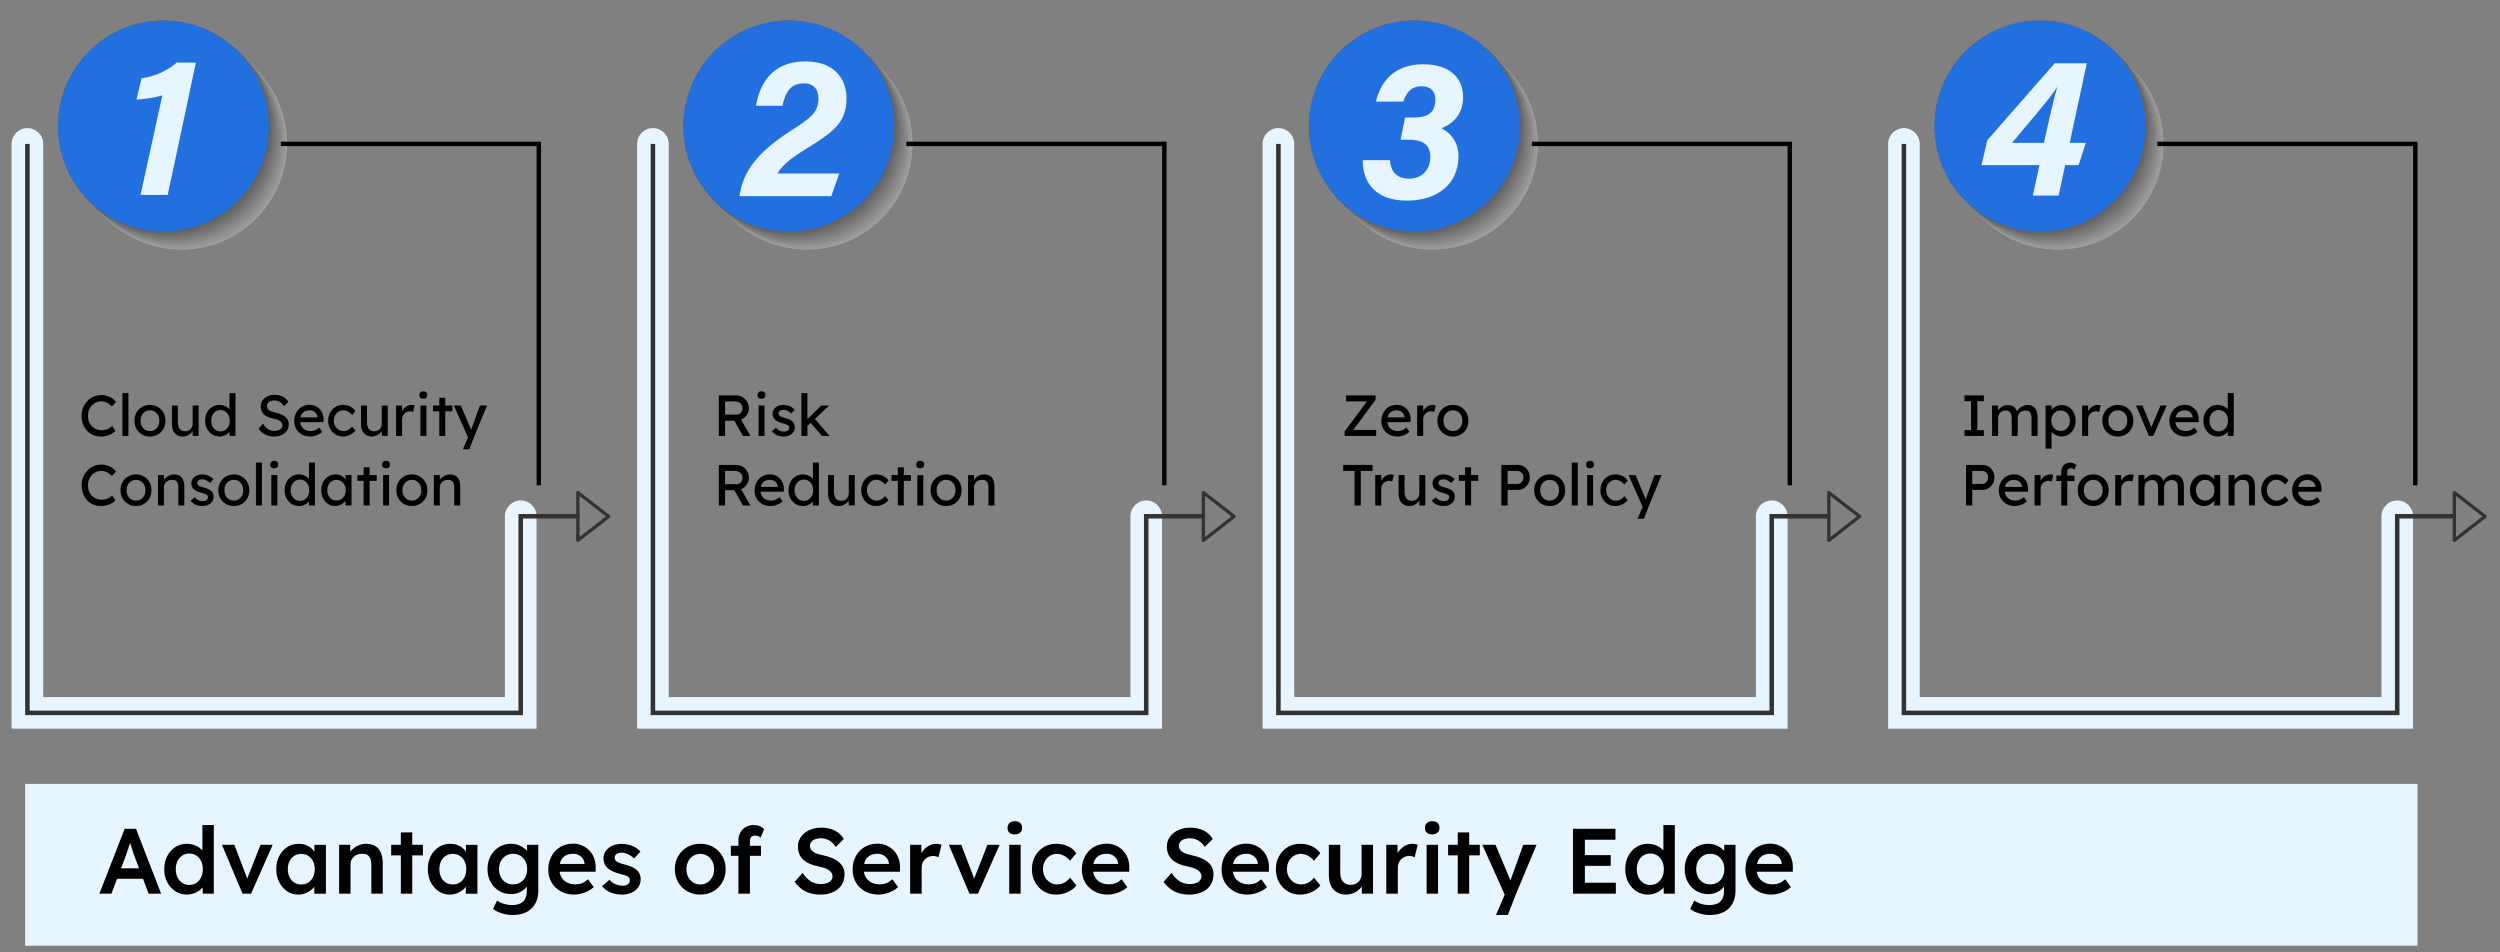 <?xml version="1.0" encoding="UTF-8"?><svg xmlns="http://www.w3.org/2000/svg" viewBox="0 0 863.02 328.8"><rect x="0" y="0" width="863.02" height="328.8" fill="#808080" stroke="none"/><defs><style>.cls-1{fill:#6a6a6a;}.cls-2{fill:#979797;}.cls-3{fill:#9d9d9d;}.cls-4{fill:#a7a7a7;}.cls-5{fill:#797979;}.cls-6{fill:#f0f0f0;}.cls-7{fill:#262626;}.cls-8{fill:#0f0f0f;}.cls-9{fill:#fff;}.cls-10{fill:#8b8b8b;}.cls-11{fill:#585858;}.cls-12{fill:#c5c5c5;}.cls-13{fill:#3d3d3d;}.cls-14{fill:#727272;}.cls-15{fill:#e6f5ff;}.cls-16{fill:#4c4c4c;}.cls-17{fill:#fafafa;}.cls-18{fill:#3f3f3f;}.cls-19{fill:#cacaca;}.cls-20{fill:#aeaeae;}.cls-21{fill:#565656;}.cls-22{fill:silver;}.cls-23{fill:#f5f5f5;}.cls-24{fill:#777;}.cls-25{fill:#a9a9a9;}.cls-26{fill:#9f9f9f;}.cls-27{isolation:isolate;}.cls-28{fill:#323232;}.cls-29{fill:#959595;}.cls-30{fill:#868686;}.cls-31{fill:#0a0a0a;}.cls-32{fill:#303030;}.cls-33{fill:#909090;}.cls-34{fill:#4e4e4e;}.cls-35{fill:#7c7c7c;}.cls-36{fill:#232323;}.cls-37{fill:#1c1c1c;}.cls-38{fill:#8d8d8d;}.cls-39{fill:#656565;}.cls-40{fill:#c7c7c7;}.cls-41{fill:#a4a4a4;}.cls-42{fill:#dedede;}.cls-43{fill:#cfcfcf;}.cls-44{fill:#d7d7d7;}.cls-45{fill:#bdbdbd;}.cls-46{fill:#333;}.cls-47{fill:#818181;}.cls-48{fill:#e1e1e1;}.cls-49{fill:#929292;}.cls-50{fill:#e6e6e6;}.cls-51{fill:#282828;}.cls-52{fill:#030303;}.cls-53{fill:#626262;}.cls-54{fill:#444;}.cls-55{fill:#0d0d0d;}.cls-56{fill:#d4d4d4;}.cls-57{fill:#080808;}.cls-58{fill:#6f6f6f;}.cls-59{fill:#b8b8b8;}.cls-60{mix-blend-mode:multiply;opacity:.25;}.cls-61{fill:#747474;}.cls-62{fill:#424242;}.cls-63{fill:#2b2b2b;}.cls-64{fill:#3a3a3a;}.cls-65{fill:#2270e0;}.cls-66{fill:#171717;}.cls-67{fill:#212121;}.cls-68{fill:#b6b6b6;}.cls-69{fill:#5d5d5d;}.cls-70{fill:#494949;}.cls-71{fill:#ebebeb;}.cls-72{fill:#121212;}.cls-73{fill:#dcdcdc;}.cls-74{fill:#050505;}.cls-75{fill:#353535;}.cls-76{fill:#474747;}.cls-77{fill:#141414;}.cls-78{fill:#535353;}.cls-79{fill:#e8e8e8;}.cls-80{fill:#515151;}.cls-81{fill:#b1b1b1;}.cls-82{fill:#2d2d2d;}.cls-83{fill:#383838;}.cls-84{fill:#bbb;}.cls-85{fill:#f7f7f7;}.cls-86{fill:#b3b3b3;}.cls-87{fill:#7e7e7e;}.cls-88{fill:#9a9a9a;}.cls-89{fill:#191919;}.cls-90{fill:#606060;}.cls-91{fill:#c2c2c2;}.cls-92{fill:#acacac;}.cls-93{fill:#d9d9d9;}.cls-94{fill:#6d6d6d;}.cls-95{fill:#cdcdcd;}.cls-96{fill:#5b5b5b;}.cls-97{fill:#d2d2d2;}.cls-98{fill:#838383;}.cls-99{fill:#686868;}.cls-100{fill:#1e1e1e;}.cls-101{fill:#f2f2f2;}.cls-102{fill:#888;}.cls-103{fill:#a2a2a2;}.cls-104{fill:#e3e3e3;}.cls-105{fill:#fcfcfc;}.cls-106{fill:#ededed;}</style></defs><g class="cls-27"><g id="Layer_1"><g><g><g><g class="cls-60"><circle class="cls-9" cx="62.66" cy="49.74" r="36.4" transform="translate(.23 99.78) rotate(-77.15)"/><circle class="cls-105" cx="62.6" cy="49.68" r="36.4" transform="translate(.34 99.8) rotate(-77.27)"/><circle class="cls-17" cx="62.54" cy="49.62" r="36.4" transform="translate(.46 99.82) rotate(-77.39)"/><circle class="cls-85" cx="62.47" cy="49.56" r="36.4" transform="translate(.58 99.84) rotate(-77.51)"/><circle class="cls-23" cx="62.41" cy="49.5" r="36.4" transform="translate(.7 99.86) rotate(-77.64)"/><circle class="cls-101" cx="62.35" cy="49.44" r="36.4" transform="translate(.82 99.89) rotate(-77.76)"/><circle class="cls-6" cx="62.29" cy="49.37" r="36.4" transform="translate(.95 99.92) rotate(-77.9)"/><circle class="cls-106" cx="62.23" cy="49.31" r="36.4" transform="translate(1.08 99.96) rotate(-78.03)"/><circle class="cls-71" cx="62.17" cy="49.25" r="36.4" transform="translate(1.21 100) rotate(-78.17)"/><circle class="cls-79" cx="62.1" cy="49.19" r="36.4" transform="translate(1.35 100.04) rotate(-78.31)"/><circle class="cls-50" cx="62.04" cy="49.13" r="36.4" transform="translate(1.49 100.08) rotate(-78.45)"/><circle class="cls-104" cx="61.98" cy="49.07" r="36.4" transform="translate(1.63 100.13) rotate(-78.6)"/><circle class="cls-48" cx="61.92" cy="49" r="36.4" transform="translate(1.78 100.18) rotate(-78.75)"/><circle class="cls-42" cx="61.86" cy="48.94" r="36.4" transform="translate(1.93 100.23) rotate(-78.91)"/><circle class="cls-73" cx="61.79" cy="48.88" r="36.4" transform="translate(2.08 100.29) rotate(-79.07)"/><circle class="cls-93" cx="61.73" cy="48.82" r="36.4" transform="translate(2.24 100.35) rotate(-79.23)"/><circle class="cls-44" cx="61.67" cy="48.76" r="36.4" transform="translate(2.41 100.41) rotate(-79.4)"/><circle class="cls-56" cx="61.61" cy="48.69" r="36.4" transform="translate(2.57 100.48) rotate(-79.58)"/><circle class="cls-97" cx="61.55" cy="48.63" r="36.4" transform="translate(2.74 100.55) rotate(-79.76)"/><circle class="cls-43" cx="61.49" cy="48.57" r="36.4" transform="translate(2.92 100.63) rotate(-79.94)"/><circle class="cls-95" cx="61.42" cy="48.51" r="36.4" transform="translate(3.1 100.71) rotate(-80.13)"/><circle class="cls-19" cx="61.36" cy="48.45" r="36.4" transform="translate(3.29 100.79) rotate(-80.32)"/><circle class="cls-40" cx="61.3" cy="48.39" r="36.4" transform="translate(3.48 100.88) rotate(-80.52)"/><circle class="cls-12" cx="61.24" cy="48.32" r="36.4" transform="translate(3.68 100.98) rotate(-80.73)"/><circle class="cls-91" cx="61.18" cy="48.26" r="36.4" transform="translate(3.88 101.08) rotate(-80.94)"/><circle class="cls-22" cx="61.12" cy="48.2" r="36.4" transform="translate(4.09 101.18) rotate(-81.16)"/><circle class="cls-45" cx="61.05" cy="48.14" r="36.4" transform="translate(4.31 101.29) rotate(-81.38)"/><circle class="cls-84" cx="60.99" cy="48.08" r="36.4" transform="translate(4.53 101.41) rotate(-81.61)"/><circle class="cls-59" cx="60.93" cy="48.02" r="36.4" transform="translate(4.77 101.53) rotate(-81.85)"/><circle class="cls-68" cx="60.87" cy="47.95" r="36.4" transform="translate(5 101.65) rotate(-82.1)"/><circle class="cls-86" cx="60.81" cy="47.89" r="36.4" transform="translate(5.25 101.79) rotate(-82.35)"/><circle class="cls-81" cx="60.74" cy="47.83" r="36.4" transform="translate(5.51 101.92) rotate(-82.62)"/><circle class="cls-20" cx="60.68" cy="47.77" r="36.4" transform="translate(5.77 102.07) rotate(-82.89)"/><circle class="cls-92" cx="60.62" cy="47.71" r="36.4" transform="translate(6.04 102.22) rotate(-83.17)"/><circle class="cls-25" cx="60.56" cy="47.64" r="36.4" transform="translate(6.32 102.38) rotate(-83.46)"/><circle class="cls-4" cx="60.5" cy="47.58" r="36.4" transform="translate(6.62 102.55) rotate(-83.76)"/><circle class="cls-41" cx="60.44" cy="47.52" r="36.4" transform="translate(6.92 102.72) rotate(-84.06)"/><circle class="cls-103" cx="60.37" cy="47.46" r="36.4" transform="translate(7.23 102.9) rotate(-84.38)"/><circle class="cls-26" cx="60.31" cy="47.4" r="36.4" transform="translate(7.56 103.09) rotate(-84.71)"/><circle class="cls-3" cx="60.25" cy="47.34" r="36.4" transform="translate(7.9 103.28) rotate(-85.06)"/><circle class="cls-88" cx="60.19" cy="47.27" r="36.4" transform="translate(8.25 103.49) rotate(-85.41)"/><circle class="cls-2" cx="60.13" cy="47.21" r="36.4" transform="translate(8.62 103.7) rotate(-85.78)"/><circle class="cls-29" cx="60.07" cy="47.15" r="36.4" transform="translate(8.99 103.92) rotate(-86.16)"/><circle class="cls-49" cx="60" cy="47.09" r="36.4" transform="translate(9.39 104.15) rotate(-86.55)"/><circle class="cls-33" cx="59.94" cy="47.03" r="36.4" transform="translate(9.8 104.39) rotate(-86.96)"/><circle class="cls-38" cx="59.88" cy="46.96" r="36.4" transform="translate(10.23 104.64) rotate(-87.38)"/><circle class="cls-10" cx="59.82" cy="46.9" r="36.4" transform="translate(10.67 104.89) rotate(-87.82)"/><circle class="cls-102" cx="59.76" cy="46.84" r="36.4" transform="translate(11.14 105.16) rotate(-88.27)"/><circle class="cls-30" cx="59.69" cy="46.78" r="36.4" transform="translate(11.62 105.43) rotate(-88.74)"/><circle class="cls-98" cx="59.63" cy="46.72" r="36.4" transform="translate(12.12 105.72) rotate(-89.23)"/><circle class="cls-47" cx="59.57" cy="46.66" r="36.4" transform="translate(12.64 106.01) rotate(-89.74)"/><circle class="cls-87" cx="59.51" cy="46.59" r="36.4" transform="translate(-.22 .28) rotate(-.27)"/><circle class="cls-35" cx="59.45" cy="46.53" r="36.4" transform="translate(-.65 .85) rotate(-.81)"/><circle class="cls-5" cx="59.39" cy="46.47" r="36.4" transform="translate(-1.1 1.44) rotate(-1.38)"/><circle class="cls-24" cx="59.32" cy="46.41" r="36.4" transform="translate(-1.56 2.06) rotate(-1.96)"/><circle class="cls-61" cx="59.26" cy="46.35" r="36.4" transform="translate(-2.02 2.71) rotate(-2.57)"/><circle class="cls-14" cx="59.2" cy="46.29" r="36.4" transform="translate(-2.49 3.38) rotate(-3.2)"/><circle class="cls-58" cx="59.14" cy="46.22" r="36.4" transform="translate(-2.98 4.08) rotate(-3.86)"/><circle class="cls-94" cx="59.08" cy="46.16" r="36.4" transform="translate(-3.47 4.82) rotate(-4.54)"/><circle class="cls-1" cx="59.02" cy="46.1" r="36.4" transform="translate(-3.96 5.58) rotate(-5.24)"/><circle class="cls-99" cx="58.95" cy="46.04" r="36.4" transform="translate(-4.46 6.37) rotate(-5.96)"/><circle class="cls-39" cx="58.89" cy="45.98" r="36.4" transform="translate(-4.97 7.2) rotate(-6.71)"/><circle class="cls-53" cx="58.83" cy="45.91" r="36.4" transform="translate(-5.48 8.06) rotate(-7.49)"/><circle class="cls-90" cx="58.77" cy="45.85" r="36.4" transform="translate(-6 8.95) rotate(-8.29)"/><circle class="cls-69" cx="58.71" cy="45.79" r="36.4" transform="translate(-6.51 9.88) rotate(-9.12)"/><circle class="cls-96" cx="58.64" cy="45.73" r="36.4" transform="translate(-7.03 10.84) rotate(-9.97)"/><circle class="cls-11" cx="58.58" cy="45.67" r="36.4" transform="translate(-7.55 11.84) rotate(-10.84)"/><circle class="cls-21" cx="58.52" cy="45.61" r="36.4" transform="translate(-8.06 12.86) rotate(-11.74)"/><circle class="cls-78" cx="58.46" cy="45.54" r="36.4" transform="translate(-8.56 13.92) rotate(-12.66)"/><circle class="cls-80" cx="58.4" cy="45.48" r="36.4" transform="translate(-9.06 15.02) rotate(-13.61)"/><circle class="cls-34" cx="58.34" cy="45.42" r="36.4" transform="translate(-9.55 16.14) rotate(-14.57)"/><circle class="cls-16" cx="58.27" cy="45.36" r="36.4" transform="translate(-10.03 17.29) rotate(-15.55)"/><circle class="cls-70" cx="58.21" cy="45.3" r="36.4" transform="translate(-10.49 18.46) rotate(-16.55)"/><circle class="cls-76" cx="58.15" cy="45.24" r="36.4" transform="translate(-10.94 19.66) rotate(-17.57)"/><circle class="cls-54" cx="58.09" cy="45.17" r="36.4" transform="translate(-11.37 20.88) rotate(-18.59)"/><circle class="cls-62" cx="58.03" cy="45.11" r="36.4" transform="translate(-11.78 22.12) rotate(-19.63)"/><circle class="cls-18" cx="57.97" cy="45.05" r="36.4" transform="translate(-12.17 23.37) rotate(-20.67)"/><circle class="cls-13" cx="57.9" cy="44.99" r="36.4" transform="translate(-12.54 24.63) rotate(-21.72)"/><circle class="cls-64" cx="57.84" cy="44.93" r="36.4" transform="translate(-12.88 25.89) rotate(-22.78)"/><circle class="cls-83" cx="57.78" cy="44.86" r="36.4" transform="translate(-13.2 27.16) rotate(-23.83)"/><circle class="cls-75" cx="57.72" cy="44.8" r="36.4" transform="translate(-13.49 28.43) rotate(-24.87)"/><circle class="cls-28" cx="57.66" cy="44.74" r="36.4"/><circle class="cls-32" cx="57.59" cy="44.68" r="36.4"/><circle class="cls-82" cx="57.53" cy="44.62" r="36.4"/><circle class="cls-63" cx="57.47" cy="44.56" r="36.4" transform="translate(-14.67 53.69) rotate(-45)"/><circle class="cls-51" cx="57.41" cy="44.49" r="36.4" transform="translate(-14.65 53.63) rotate(-45)"/><circle class="cls-7" cx="57.35" cy="44.43" r="36.4" transform="translate(-14.62 53.56) rotate(-45)"/><circle class="cls-36" cx="57.29" cy="44.37" r="36.4" transform="translate(-14.6 53.5) rotate(-45)"/><circle class="cls-67" cx="57.22" cy="44.31" r="36.4" transform="translate(-14.57 53.44) rotate(-45)"/><circle class="cls-100" cx="57.16" cy="44.25" r="36.4" transform="translate(-14.54 53.38) rotate(-45)"/><circle class="cls-37" cx="57.1" cy="44.19" r="36.4" transform="translate(-14.52 53.32) rotate(-45)"/><circle class="cls-89" cx="57.04" cy="44.12" r="36.4" transform="translate(-14.49 53.26) rotate(-45)"/><circle class="cls-66" cx="56.98" cy="44.06" r="36.4" transform="translate(-14.47 53.19) rotate(-45)"/><circle class="cls-77" cx="56.92" cy="44" r="36.4" transform="translate(-14.44 53.13) rotate(-45)"/><circle class="cls-72" cx="56.85" cy="43.94" r="36.4" transform="translate(-14.42 53.07) rotate(-45)"/><circle class="cls-8" cx="56.79" cy="43.88" r="36.4" transform="translate(-14.39 53.01) rotate(-45)"/><circle class="cls-55" cx="56.73" cy="43.81" r="36.4" transform="translate(-14.37 52.95) rotate(-45)"/><circle class="cls-31" cx="56.67" cy="43.75" r="36.4" transform="translate(-14.34 52.89) rotate(-45)"/><circle class="cls-57" cx="56.61" cy="43.69" r="36.4" transform="translate(-14.31 52.82) rotate(-45)"/><circle class="cls-74" cx="56.54" cy="43.63" r="36.4" transform="translate(-14.29 52.76) rotate(-45)"/><circle class="cls-52" cx="56.48" cy="43.57" r="36.4" transform="translate(-14.26 52.7) rotate(-45)"/><circle cx="56.42" cy="43.51" r="36.4" transform="translate(-14.24 52.64) rotate(-45)"/></g><circle class="cls-65" cx="56.42" cy="43.51" r="36.4" transform="translate(-14.24 52.64) rotate(-45)"/><polygon points="186.76 167.53 185.23 167.53 185.23 50.44 96.94 50.44 96.94 48.91 186.76 48.91 186.76 167.53"/><path class="cls-15" d="M185.21,251.55H4V49.68c0-3.02,2.44-5.46,5.46-5.46s5.46,2.44,5.46,5.46V240.63H174.3v-62.41c0-3.01,2.44-5.46,5.46-5.46s5.46,2.44,5.46,5.46v73.33Z"/><polygon class="cls-46" points="180.54 246.87 8.68 246.87 8.68 49.68 10.24 49.68 10.24 245.31 178.98 245.31 178.98 177.44 199.96 177.44 199.96 179 180.54 179 180.54 246.87"/><path class="cls-46" d="M198.9,186.52v-16.47c0-.22,.13-.42,.32-.52,.2-.1,.43-.07,.61,.06l10.62,8.24c.14,.11,.22,.28,.22,.46h0c0,.18-.08,.35-.22,.46l-10.62,8.24c-.18,.14-.41,.16-.61,.06-.2-.1-.32-.3-.32-.52Zm1.16-15.29v14.11l9.1-7.06-9.1-7.06Z"/><g class="cls-60"><circle class="cls-9" cx="278.59" cy="49.74" r="36.4" transform="translate(166.17 309.45) rotate(-76.72)"/><circle class="cls-105" cx="278.53" cy="49.68" r="36.4" transform="translate(166.18 309.34) rotate(-76.72)"/><circle class="cls-17" cx="278.46" cy="49.62" r="36.4" transform="translate(166.19 309.24) rotate(-76.72)"/><circle class="cls-85" cx="278.4" cy="49.56" r="36.4" transform="translate(166.21 309.13) rotate(-76.72)"/><circle class="cls-23" cx="278.34" cy="49.5" r="36.4" transform="translate(166.22 309.02) rotate(-76.72)"/><circle class="cls-101" cx="278.28" cy="49.44" r="36.4" transform="translate(166.23 308.91) rotate(-76.72)"/><circle class="cls-6" cx="278.22" cy="49.37" r="36.4" transform="translate(166.24 308.81) rotate(-76.72)"/><circle class="cls-106" cx="278.16" cy="49.31" r="36.4" transform="translate(166.26 308.7) rotate(-76.72)"/><circle class="cls-71" cx="278.09" cy="49.25" r="36.4" transform="translate(166.27 308.59) rotate(-76.72)"/><circle class="cls-79" cx="278.03" cy="49.19" r="36.4" transform="translate(166.28 308.48) rotate(-76.72)"/><circle class="cls-50" cx="277.97" cy="49.13" r="36.4" transform="translate(166.29 308.37) rotate(-76.72)"/><circle class="cls-104" cx="277.91" cy="49.07" r="36.4" transform="translate(166.31 308.27) rotate(-76.72)"/><circle class="cls-48" cx="277.85" cy="49" r="36.4" transform="translate(166.32 308.16) rotate(-76.72)"/><circle class="cls-42" cx="277.79" cy="48.94" r="36.4" transform="translate(166.33 308.05) rotate(-76.72)"/><circle class="cls-73" cx="277.72" cy="48.88" r="36.4" transform="translate(166.34 307.94) rotate(-76.72)"/><circle class="cls-93" cx="277.66" cy="48.82" r="36.4" transform="translate(166.36 307.84) rotate(-76.72)"/><circle class="cls-44" cx="277.6" cy="48.76" r="36.4" transform="translate(166.37 307.73) rotate(-76.72)"/><circle class="cls-56" cx="277.54" cy="48.69" r="36.4" transform="translate(166.38 307.62) rotate(-76.72)"/><circle class="cls-97" cx="277.48" cy="48.63" r="36.4" transform="translate(166.39 307.51) rotate(-76.72)"/><circle class="cls-43" cx="277.41" cy="48.57" r="36.4" transform="translate(166.41 307.41) rotate(-76.72)"/><circle class="cls-95" cx="277.35" cy="48.51" r="36.4" transform="translate(166.42 307.3) rotate(-76.72)"/><circle class="cls-19" cx="277.29" cy="48.45" r="36.4" transform="translate(166.43 307.19) rotate(-76.72)"/><circle class="cls-40" cx="277.23" cy="48.39" r="36.4" transform="translate(166.44 307.08) rotate(-76.72)"/><circle class="cls-12" cx="277.17" cy="48.32" r="36.4" transform="translate(166.46 306.97) rotate(-76.72)"/><circle class="cls-91" cx="277.11" cy="48.26" r="36.4" transform="translate(166.47 306.87) rotate(-76.72)"/><circle class="cls-22" cx="277.04" cy="48.2" r="36.4" transform="translate(166.48 306.76) rotate(-76.72)"/><circle class="cls-45" cx="276.98" cy="48.14" r="36.4" transform="translate(166.49 306.65) rotate(-76.72)"/><circle class="cls-84" cx="276.92" cy="48.08" r="36.4" transform="translate(166.51 306.54) rotate(-76.72)"/><circle class="cls-59" cx="276.86" cy="48.02" r="36.4" transform="translate(166.52 306.44) rotate(-76.72)"/><circle class="cls-68" cx="276.8" cy="47.95" r="36.4" transform="translate(166.53 306.33) rotate(-76.72)"/><circle class="cls-86" cx="276.74" cy="47.89" r="36.4" transform="translate(166.54 306.22) rotate(-76.72)"/><circle class="cls-81" cx="276.67" cy="47.83" r="36.4" transform="translate(166.56 306.11) rotate(-76.72)"/><circle class="cls-20" cx="276.61" cy="47.77" r="36.4" transform="translate(166.57 306.01) rotate(-76.72)"/><circle class="cls-92" cx="276.55" cy="47.71" r="36.4" transform="translate(166.58 305.9) rotate(-76.72)"/><circle class="cls-25" cx="276.49" cy="47.64" r="36.4" transform="translate(166.59 305.79) rotate(-76.72)"/><circle class="cls-4" cx="276.43" cy="47.58" r="36.4" transform="translate(166.61 305.68) rotate(-76.72)"/><circle class="cls-41" cx="276.36" cy="47.52" r="36.4"/><circle class="cls-103" cx="276.3" cy="47.46" r="36.4"/><circle class="cls-26" cx="276.24" cy="47.4" r="36.4"/><circle class="cls-3" cx="276.18" cy="47.34" r="36.4"/><circle class="cls-88" cx="276.12" cy="47.27" r="36.4"/><circle class="cls-2" cx="276.06" cy="47.21" r="36.4"/><circle class="cls-29" cx="275.99" cy="47.15" r="36.4"/><circle class="cls-49" cx="275.93" cy="47.09" r="36.4"/><circle class="cls-33" cx="275.87" cy="47.03" r="36.4"/><circle class="cls-38" cx="275.81" cy="46.96" r="36.4"/><circle class="cls-10" cx="275.75" cy="46.9" r="36.4"/><circle class="cls-102" cx="275.69" cy="46.84" r="36.4"/><circle class="cls-30" cx="275.62" cy="46.78" r="36.4"/><circle class="cls-98" cx="275.56" cy="46.72" r="36.4"/><circle class="cls-47" cx="275.5" cy="46.66" r="36.4"/><circle class="cls-87" cx="275.44" cy="46.59" r="36.4"/><circle class="cls-35" cx="275.38" cy="46.53" r="36.4"/><circle class="cls-5" cx="275.31" cy="46.47" r="36.4"/><circle class="cls-24" cx="275.25" cy="46.41" r="36.4"/><circle class="cls-61" cx="275.19" cy="46.35" r="36.4"/><circle class="cls-14" cx="275.13" cy="46.29" r="36.4"/><circle class="cls-58" cx="275.07" cy="46.22" r="36.4"/><circle class="cls-94" cx="275.01" cy="46.16" r="36.4"/><circle class="cls-1" cx="274.94" cy="46.1" r="36.4"/><circle class="cls-99" cx="274.88" cy="46.04" r="36.4"/><circle class="cls-39" cx="274.82" cy="45.98" r="36.4"/><circle class="cls-53" cx="274.76" cy="45.91" r="36.4"/><circle class="cls-90" cx="274.7" cy="45.85" r="36.4"/><circle class="cls-69" cx="274.63" cy="45.79" r="36.4"/><circle class="cls-96" cx="274.57" cy="45.73" r="36.4"/><circle class="cls-11" cx="274.51" cy="45.67" r="36.4" transform="translate(167 302.34) rotate(-76.72)"/><circle class="cls-21" cx="274.45" cy="45.61" r="36.4" transform="translate(167.01 302.24) rotate(-76.72)"/><circle class="cls-78" cx="274.39" cy="45.54" r="36.4" transform="translate(167.02 302.13) rotate(-76.72)"/><circle class="cls-80" cx="274.33" cy="45.48" r="36.4" transform="translate(167.03 302.02) rotate(-76.72)"/><circle class="cls-34" cx="274.26" cy="45.42" r="36.4" transform="translate(167.05 301.91) rotate(-76.72)"/><circle class="cls-16" cx="274.2" cy="45.36" r="36.4" transform="translate(167.06 301.8) rotate(-76.72)"/><circle class="cls-70" cx="274.14" cy="45.3" r="36.4" transform="translate(167.07 301.7) rotate(-76.72)"/><circle class="cls-76" cx="274.08" cy="45.24" r="36.4" transform="translate(167.08 301.59) rotate(-76.72)"/><circle class="cls-54" cx="274.02" cy="45.17" r="36.4" transform="translate(167.1 301.48) rotate(-76.72)"/><circle class="cls-62" cx="273.96" cy="45.11" r="36.4" transform="translate(167.11 301.37) rotate(-76.72)"/><circle class="cls-18" cx="273.89" cy="45.05" r="36.4" transform="translate(167.12 301.27) rotate(-76.72)"/><circle class="cls-13" cx="273.83" cy="44.99" r="36.4" transform="translate(167.13 301.16) rotate(-76.72)"/><circle class="cls-64" cx="273.77" cy="44.93" r="36.4" transform="translate(167.15 301.05) rotate(-76.72)"/><circle class="cls-83" cx="273.71" cy="44.86" r="36.4" transform="translate(167.16 300.94) rotate(-76.72)"/><circle class="cls-75" cx="273.65" cy="44.8" r="36.4" transform="translate(167.17 300.84) rotate(-76.72)"/><circle class="cls-28" cx="273.58" cy="44.74" r="36.4" transform="translate(167.18 300.73) rotate(-76.72)"/><circle class="cls-32" cx="273.52" cy="44.68" r="36.4" transform="translate(167.2 300.62) rotate(-76.72)"/><circle class="cls-82" cx="273.46" cy="44.62" r="36.4" transform="translate(167.21 300.51) rotate(-76.72)"/><circle class="cls-63" cx="273.4" cy="44.56" r="36.4" transform="translate(167.22 300.4) rotate(-76.72)"/><circle class="cls-51" cx="273.34" cy="44.49" r="36.4" transform="translate(167.23 300.3) rotate(-76.72)"/><circle class="cls-7" cx="273.28" cy="44.43" r="36.4" transform="translate(167.25 300.19) rotate(-76.72)"/><circle class="cls-36" cx="273.21" cy="44.37" r="36.4" transform="translate(167.26 300.08) rotate(-76.72)"/><circle class="cls-67" cx="273.15" cy="44.31" r="36.4" transform="translate(167.27 299.97) rotate(-76.72)"/><circle class="cls-100" cx="273.09" cy="44.25" r="36.4" transform="translate(167.28 299.87) rotate(-76.72)"/><circle class="cls-37" cx="273.03" cy="44.19" r="36.4" transform="translate(167.3 299.76) rotate(-76.72)"/><circle class="cls-89" cx="272.97" cy="44.12" r="36.4" transform="translate(167.31 299.65) rotate(-76.72)"/><circle class="cls-66" cx="272.91" cy="44.06" r="36.4" transform="translate(167.32 299.54) rotate(-76.72)"/><circle class="cls-77" cx="272.84" cy="44" r="36.4" transform="translate(167.33 299.44) rotate(-76.72)"/><circle class="cls-72" cx="272.78" cy="43.94" r="36.4" transform="translate(167.35 299.33) rotate(-76.72)"/><circle class="cls-8" cx="272.72" cy="43.88" r="36.4" transform="translate(167.36 299.22) rotate(-76.72)"/><circle class="cls-55" cx="272.66" cy="43.81" r="36.4" transform="translate(167.37 299.11) rotate(-76.72)"/><circle class="cls-31" cx="272.6" cy="43.75" r="36.4" transform="translate(167.38 299) rotate(-76.72)"/><circle class="cls-57" cx="272.53" cy="43.69" r="36.4" transform="translate(167.4 298.9) rotate(-76.72)"/><circle class="cls-74" cx="272.47" cy="43.63" r="36.4" transform="translate(167.41 298.79) rotate(-76.72)"/><circle class="cls-52" cx="272.41" cy="43.57" r="36.4" transform="translate(167.42 298.68) rotate(-76.72)"/><circle cx="272.35" cy="43.51" r="36.4" transform="translate(167.43 298.57) rotate(-76.72)"/></g><circle class="cls-65" cx="272.35" cy="43.51" r="36.4" transform="translate(167.43 298.57) rotate(-76.72)"/><polygon points="402.69 167.53 401.16 167.53 401.16 50.44 312.87 50.44 312.87 48.91 402.69 48.91 402.69 167.53"/><path class="cls-15" d="M401.14,251.55H219.93V49.68c0-3.02,2.44-5.46,5.46-5.46s5.46,2.44,5.46,5.46V240.63h159.38v-62.41c0-3.01,2.44-5.46,5.46-5.46s5.46,2.44,5.46,5.46v73.33Z"/><polygon class="cls-46" points="396.46 246.87 224.61 246.87 224.61 49.68 226.17 49.68 226.17 245.31 394.9 245.31 394.9 177.44 415.89 177.44 415.89 179 396.46 179 396.46 246.87"/><path class="cls-46" d="M414.83,186.52v-16.47c0-.22,.13-.42,.32-.52,.2-.1,.43-.07,.61,.06l10.62,8.24c.14,.11,.22,.28,.22,.46h0c0,.18-.08,.35-.22,.46l-10.62,8.24c-.18,.14-.41,.16-.61,.06-.2-.1-.32-.3-.32-.52Zm1.16-15.29v14.11l9.1-7.06-9.1-7.06Z"/><g class="cls-60"><circle class="cls-9" cx="494.52" cy="49.74" r="36.4" transform="translate(109.67 364.25) rotate(-45)"/><circle class="cls-105" cx="494.45" cy="49.68" r="36.4" transform="translate(109.69 364.18) rotate(-45)"/><circle class="cls-17" cx="494.39" cy="49.62" r="36.4" transform="translate(109.72 364.12) rotate(-45)"/><circle class="cls-85" cx="494.33" cy="49.56" r="36.4" transform="translate(109.74 364.06) rotate(-45)"/><circle class="cls-23" cx="494.27" cy="49.5" r="36.4" transform="translate(109.77 364) rotate(-45)"/><circle class="cls-101" cx="494.21" cy="49.44" r="36.4" transform="translate(109.79 363.94) rotate(-45)"/><circle class="cls-6" cx="494.15" cy="49.37" r="36.4" transform="translate(109.82 363.88) rotate(-45)"/><circle class="cls-106" cx="494.08" cy="49.31" r="36.4" transform="translate(109.84 363.81) rotate(-45)"/><circle class="cls-71" cx="494.02" cy="49.25" r="36.4" transform="translate(109.87 363.75) rotate(-45)"/><circle class="cls-79" cx="493.96" cy="49.19" r="36.4" transform="translate(109.9 363.69) rotate(-45)"/><circle class="cls-50" cx="493.9" cy="49.13" r="36.4" transform="translate(109.92 363.63) rotate(-45)"/><circle class="cls-104" cx="493.84" cy="49.07" r="36.4" transform="translate(109.95 363.57) rotate(-45)"/><circle class="cls-48" cx="493.78" cy="49" r="36.4" transform="translate(109.97 363.5) rotate(-45)"/><circle class="cls-42" cx="493.71" cy="48.94" r="36.4" transform="translate(110 363.44) rotate(-45)"/><circle class="cls-73" cx="493.65" cy="48.88" r="36.4" transform="translate(110.02 363.38) rotate(-45)"/><circle class="cls-93" cx="493.59" cy="48.82" r="36.4" transform="translate(110.05 363.32) rotate(-45)"/><circle class="cls-44" cx="493.53" cy="48.76" r="36.4" transform="translate(110.08 363.26) rotate(-45)"/><circle class="cls-56" cx="493.47" cy="48.69" r="36.4" transform="translate(110.1 363.2) rotate(-45)"/><circle class="cls-97" cx="493.4" cy="48.63" r="36.4"/><circle class="cls-43" cx="493.34" cy="48.57" r="36.4"/><circle class="cls-95" cx="493.28" cy="48.51" r="36.4"/><circle class="cls-19" cx="493.22" cy="48.45" r="36.4"/><circle class="cls-40" cx="493.16" cy="48.39" r="36.4"/><circle class="cls-12" cx="493.1" cy="48.32" r="36.4"/><circle class="cls-91" cx="493.03" cy="48.26" r="36.4"/><circle class="cls-22" cx="492.97" cy="48.2" r="36.4" transform="translate(19.8 194.67) rotate(-22.78)"/><circle class="cls-45" cx="492.91" cy="48.14" r="36.4" transform="translate(17.01 185.24) rotate(-21.65)"/><circle class="cls-84" cx="492.85" cy="48.08" r="36.4" transform="translate(14.41 175.79) rotate(-20.52)"/><circle class="cls-59" cx="492.79" cy="48.02" r="36.4" transform="translate(12.01 166.35) rotate(-19.39)"/><circle class="cls-68" cx="492.73" cy="47.95" r="36.4" transform="translate(9.82 156.94) rotate(-18.28)"/><circle class="cls-86" cx="492.66" cy="47.89" r="36.4" transform="translate(7.82 147.6) rotate(-17.17)"/><circle class="cls-81" cx="492.6" cy="47.83" r="36.4" transform="translate(6.03 138.36) rotate(-16.09)"/><circle class="cls-20" cx="492.54" cy="47.77" r="36.4" transform="translate(4.44 129.25) rotate(-15.02)"/><circle class="cls-92" cx="492.48" cy="47.71" r="36.4" transform="translate(3.05 120.29) rotate(-13.97)"/><circle class="cls-25" cx="492.42" cy="47.64" r="36.4" transform="translate(1.84 111.51) rotate(-12.94)"/><circle class="cls-4" cx="492.35" cy="47.58" r="36.4" transform="translate(.81 102.92) rotate(-11.94)"/><circle class="cls-41" cx="492.29" cy="47.52" r="36.4" transform="translate(-.05 94.54) rotate(-10.97)"/><circle class="cls-103" cx="492.23" cy="47.46" r="36.4" transform="translate(-.75 86.39) rotate(-10.02)"/><circle class="cls-26" cx="492.17" cy="47.4" r="36.4" transform="translate(-1.3 78.47) rotate(-9.1)"/><circle class="cls-3" cx="492.11" cy="47.34" r="36.4" transform="translate(-1.71 70.8) rotate(-8.21)"/><circle class="cls-88" cx="492.05" cy="47.27" r="36.4" transform="translate(-2 63.37) rotate(-7.35)"/><circle class="cls-2" cx="491.98" cy="47.21" r="36.4" transform="translate(-2.18 56.19) rotate(-6.52)"/><circle class="cls-29" cx="491.92" cy="47.15" r="36.4" transform="translate(-2.25 49.27) rotate(-5.72)"/><circle class="cls-49" cx="491.86" cy="47.09" r="36.4" transform="translate(-2.23 42.59) rotate(-4.95)"/><circle class="cls-33" cx="491.8" cy="47.03" r="36.4" transform="translate(-2.12 36.16) rotate(-4.2)"/><circle class="cls-38" cx="491.74" cy="46.96" r="36.4" transform="translate(-1.95 29.97) rotate(-3.48)"/><circle class="cls-10" cx="491.68" cy="46.9" r="36.4" transform="translate(-1.7 24.02) rotate(-2.79)"/><circle class="cls-102" cx="491.61" cy="46.84" r="36.4" transform="translate(-1.4 18.3) rotate(-2.13)"/><circle class="cls-30" cx="491.55" cy="46.78" r="36.4" transform="translate(-1.05 12.8) rotate(-1.49)"/><circle class="cls-98" cx="491.49" cy="46.72" r="36.4" transform="translate(-.66 7.53) rotate(-.88)"/><circle class="cls-47" cx="491.43" cy="46.66" r="36.4" transform="translate(-.23 2.46) rotate(-.29)"/><circle class="cls-87" cx="491.37" cy="46.59" r="36.4" transform="translate(442.36 537.73) rotate(-89.72)"/><circle class="cls-35" cx="491.3" cy="46.53" r="36.4" transform="translate(437.69 537.12) rotate(-89.17)"/><circle class="cls-5" cx="491.24" cy="46.47" r="36.4" transform="translate(433.21 536.48) rotate(-88.65)"/><circle class="cls-24" cx="491.18" cy="46.41" r="36.4" transform="translate(428.9 535.83) rotate(-88.15)"/><circle class="cls-61" cx="491.12" cy="46.35" r="36.4" transform="translate(424.77 535.17) rotate(-87.66)"/><circle class="cls-14" cx="491.06" cy="46.29" r="36.4" transform="translate(420.8 534.49) rotate(-87.2)"/><circle class="cls-58" cx="491" cy="46.22" r="36.4" transform="translate(416.99 533.81) rotate(-86.75)"/><circle class="cls-94" cx="490.93" cy="46.16" r="36.4" transform="translate(413.32 533.12) rotate(-86.32)"/><circle class="cls-1" cx="490.87" cy="46.1" r="36.4" transform="translate(409.8 532.42) rotate(-85.9)"/><circle class="cls-99" cx="490.81" cy="46.04" r="36.4" transform="translate(406.42 531.73) rotate(-85.5)"/><circle class="cls-39" cx="490.75" cy="45.98" r="36.4" transform="translate(403.16 531.03) rotate(-85.12)"/><circle class="cls-53" cx="490.69" cy="45.91" r="36.4" transform="translate(400.03 530.34) rotate(-84.75)"/><circle class="cls-90" cx="490.63" cy="45.85" r="36.4" transform="translate(397.02 529.64) rotate(-84.39)"/><circle class="cls-69" cx="490.56" cy="45.79" r="36.4" transform="translate(394.12 528.96) rotate(-84.04)"/><circle class="cls-96" cx="490.5" cy="45.73" r="36.4" transform="translate(391.33 528.27) rotate(-83.71)"/><circle class="cls-11" cx="490.44" cy="45.67" r="36.4" transform="translate(388.64 527.59) rotate(-83.39)"/><circle class="cls-21" cx="490.38" cy="45.61" r="36.4" transform="translate(386.04 526.92) rotate(-83.08)"/><circle class="cls-78" cx="490.32" cy="45.54" r="36.4" transform="translate(383.54 526.26) rotate(-82.78)"/><circle class="cls-80" cx="490.25" cy="45.48" r="36.4" transform="translate(381.13 525.6) rotate(-82.5)"/><circle class="cls-34" cx="490.19" cy="45.42" r="36.4" transform="translate(378.81 524.95) rotate(-82.22)"/><circle class="cls-16" cx="490.13" cy="45.36" r="36.4" transform="translate(376.56 524.3) rotate(-81.95)"/><circle class="cls-70" cx="490.07" cy="45.3" r="36.4" transform="translate(374.39 523.67) rotate(-81.69)"/><circle class="cls-76" cx="490.01" cy="45.24" r="36.4" transform="translate(372.3 523.04) rotate(-81.43)"/><circle class="cls-54" cx="489.95" cy="45.17" r="36.4" transform="translate(370.27 522.42) rotate(-81.19)"/><circle class="cls-62" cx="489.88" cy="45.11" r="36.4" transform="translate(368.32 521.81) rotate(-80.95)"/><circle class="cls-18" cx="489.82" cy="45.05" r="36.4" transform="translate(366.42 521.21) rotate(-80.73)"/><circle class="cls-13" cx="489.76" cy="44.99" r="36.4" transform="translate(364.59 520.62) rotate(-80.5)"/><circle class="cls-64" cx="489.7" cy="44.93" r="36.4" transform="translate(362.82 520.03) rotate(-80.29)"/><circle class="cls-83" cx="489.64" cy="44.86" r="36.4" transform="translate(361.1 519.46) rotate(-80.08)"/><circle class="cls-75" cx="489.58" cy="44.8" r="36.4" transform="translate(359.44 518.89) rotate(-79.88)"/><circle class="cls-28" cx="489.51" cy="44.74" r="36.4" transform="translate(357.83 518.33) rotate(-79.68)"/><circle class="cls-32" cx="489.45" cy="44.68" r="36.4" transform="translate(356.27 517.78) rotate(-79.49)"/><circle class="cls-82" cx="489.39" cy="44.62" r="36.4" transform="translate(354.75 517.23) rotate(-79.31)"/><circle class="cls-63" cx="489.33" cy="44.56" r="36.4" transform="translate(353.28 516.7) rotate(-79.13)"/><circle class="cls-51" cx="489.27" cy="44.49" r="36.4" transform="translate(351.86 516.17) rotate(-78.95)"/><circle class="cls-7" cx="489.2" cy="44.43" r="36.4" transform="translate(350.47 515.65) rotate(-78.78)"/><circle class="cls-36" cx="489.14" cy="44.37" r="36.4" transform="translate(349.13 515.14) rotate(-78.62)"/><circle class="cls-67" cx="489.08" cy="44.31" r="36.4" transform="translate(347.82 514.64) rotate(-78.46)"/><circle class="cls-100" cx="489.02" cy="44.25" r="36.4" transform="translate(346.56 514.14) rotate(-78.3)"/><circle class="cls-37" cx="488.96" cy="44.19" r="36.4" transform="translate(345.32 513.65) rotate(-78.15)"/><circle class="cls-89" cx="488.9" cy="44.12" r="36.4" transform="translate(344.12 513.17) rotate(-78)"/><circle class="cls-66" cx="488.83" cy="44.06" r="36.4" transform="translate(342.96 512.7) rotate(-77.86)"/><circle class="cls-77" cx="488.77" cy="44" r="36.4" transform="translate(341.82 512.23) rotate(-77.72)"/><circle class="cls-72" cx="488.71" cy="43.94" r="36.4" transform="translate(340.72 511.77) rotate(-77.58)"/><circle class="cls-8" cx="488.65" cy="43.88" r="36.4" transform="translate(339.64 511.32) rotate(-77.45)"/><circle class="cls-55" cx="488.59" cy="43.81" r="36.4" transform="translate(338.6 510.87) rotate(-77.32)"/><circle class="cls-31" cx="488.53" cy="43.75" r="36.4" transform="translate(337.58 510.43) rotate(-77.19)"/><circle class="cls-57" cx="488.46" cy="43.69" r="36.4" transform="translate(336.58 509.99) rotate(-77.07)"/><circle class="cls-74" cx="488.4" cy="43.63" r="36.4" transform="translate(335.62 509.57) rotate(-76.95)"/><circle class="cls-52" cx="488.34" cy="43.57" r="36.4" transform="translate(334.67 509.14) rotate(-76.83)"/><circle cx="488.28" cy="43.51" r="36.4" transform="translate(333.75 508.73) rotate(-76.72)"/></g><circle class="cls-65" cx="488.28" cy="43.51" r="36.4" transform="translate(333.75 508.73) rotate(-76.72)"/><polygon points="618.62 167.53 617.09 167.53 617.09 50.44 528.8 50.44 528.8 48.91 618.62 48.91 618.62 167.53"/><path class="cls-15" d="M617.07,251.55h-181.21V49.68c0-3.02,2.44-5.46,5.46-5.46s5.46,2.44,5.46,5.46V240.63h159.38v-62.41c0-3.01,2.44-5.46,5.46-5.46s5.46,2.44,5.46,5.46v73.33Z"/><polygon class="cls-46" points="612.39 246.87 440.54 246.87 440.54 49.68 442.1 49.68 442.1 245.31 610.83 245.31 610.83 177.44 631.82 177.44 631.82 179 612.39 179 612.39 246.87"/><path class="cls-46" d="M630.75,186.52v-16.47c0-.22,.13-.42,.32-.52,.2-.1,.43-.07,.61,.06l10.62,8.24c.14,.11,.22,.28,.22,.46h0c0,.18-.08,.35-.22,.46l-10.62,8.24c-.18,.14-.41,.16-.61,.06-.2-.1-.32-.3-.32-.52Zm1.16-15.29v14.11l9.1-7.06-9.1-7.06Z"/><g class="cls-60"><circle class="cls-9" cx="710.45" cy="49.74" r="36.4" transform="translate(172.91 516.93) rotate(-45)"/><circle class="cls-105" cx="710.38" cy="49.68" r="36.4" transform="translate(172.94 516.87) rotate(-45)"/><circle class="cls-17" cx="710.32" cy="49.62" r="36.4" transform="translate(172.96 516.81) rotate(-45)"/><circle class="cls-85" cx="710.26" cy="49.56" r="36.4" transform="translate(172.99 516.75) rotate(-45)"/><circle class="cls-23" cx="710.2" cy="49.5" r="36.4" transform="translate(173.01 516.68) rotate(-45)"/><circle class="cls-101" cx="710.14" cy="49.44" r="36.4" transform="translate(173.04 516.62) rotate(-45)"/><circle class="cls-6" cx="710.07" cy="49.37" r="36.4" transform="translate(173.06 516.56) rotate(-45)"/><circle class="cls-106" cx="710.01" cy="49.31" r="36.4" transform="translate(173.09 516.5) rotate(-45)"/><circle class="cls-71" cx="709.95" cy="49.25" r="36.4" transform="translate(173.11 516.44) rotate(-45)"/><circle class="cls-79" cx="709.89" cy="49.19" r="36.4" transform="translate(173.14 516.37) rotate(-45)"/><circle class="cls-50" cx="709.83" cy="49.13" r="36.4" transform="translate(173.17 516.31) rotate(-45)"/><circle class="cls-104" cx="709.77" cy="49.07" r="36.4" transform="translate(173.19 516.25) rotate(-45)"/><circle class="cls-48" cx="709.7" cy="49" r="36.4" transform="translate(173.22 516.19) rotate(-45)"/><circle class="cls-42" cx="709.64" cy="48.94" r="36.4" transform="translate(173.24 516.13) rotate(-45)"/><circle class="cls-73" cx="709.58" cy="48.88" r="36.4" transform="translate(173.27 516.07) rotate(-45)"/><circle class="cls-93" cx="709.52" cy="48.82" r="36.4" transform="translate(173.29 516) rotate(-45)"/><circle class="cls-44" cx="709.46" cy="48.76" r="36.4" transform="translate(173.32 515.94) rotate(-45)"/><circle class="cls-56" cx="709.4" cy="48.69" r="36.4" transform="translate(173.34 515.88) rotate(-45)"/><circle class="cls-97" cx="709.33" cy="48.63" r="36.4"/><circle class="cls-43" cx="709.27" cy="48.57" r="36.4"/><circle class="cls-95" cx="709.21" cy="48.51" r="36.4"/><circle class="cls-19" cx="709.15" cy="48.45" r="36.4"/><circle class="cls-40" cx="709.09" cy="48.39" r="36.4"/><circle class="cls-12" cx="709.02" cy="48.32" r="36.4"/><circle class="cls-91" cx="708.96" cy="48.26" r="36.4"/><circle class="cls-22" cx="708.9" cy="48.2" r="36.4"/><circle class="cls-45" cx="708.84" cy="48.14" r="36.4"/><circle class="cls-84" cx="708.78" cy="48.08" r="36.4"/><circle class="cls-59" cx="708.72" cy="48.02" r="36.4"/><circle class="cls-68" cx="708.65" cy="47.95" r="36.4"/><circle class="cls-86" cx="708.59" cy="47.89" r="36.4"/><circle class="cls-81" cx="708.53" cy="47.83" r="36.4"/><circle class="cls-20" cx="708.47" cy="47.77" r="36.4"/><circle class="cls-92" cx="708.41" cy="47.71" r="36.4"/><circle class="cls-25" cx="708.35" cy="47.64" r="36.4"/><circle class="cls-4" cx="708.28" cy="47.58" r="36.4"/><circle class="cls-41" cx="708.22" cy="47.52" r="36.4"/><circle class="cls-103" cx="708.16" cy="47.46" r="36.4"/><circle class="cls-26" cx="708.1" cy="47.4" r="36.4"/><circle class="cls-3" cx="708.04" cy="47.34" r="36.4"/><circle class="cls-88" cx="707.97" cy="47.27" r="36.4"/><circle class="cls-2" cx="707.91" cy="47.21" r="36.4"/><circle class="cls-29" cx="707.85" cy="47.15" r="36.4"/><circle class="cls-49" cx="707.79" cy="47.09" r="36.4"/><circle class="cls-33" cx="707.73" cy="47.03" r="36.4"/><circle class="cls-38" cx="707.67" cy="46.96" r="36.4"/><circle class="cls-10" cx="707.6" cy="46.9" r="36.4"/><circle class="cls-102" cx="707.54" cy="46.84" r="36.4"/><circle class="cls-30" cx="707.48" cy="46.78" r="36.4"/><circle class="cls-98" cx="707.42" cy="46.72" r="36.4"/><circle class="cls-47" cx="707.36" cy="46.66" r="36.4"/><circle class="cls-87" cx="707.3" cy="46.59" r="36.4"/><circle class="cls-35" cx="707.23" cy="46.53" r="36.4"/><circle class="cls-5" cx="707.17" cy="46.47" r="36.4"/><circle class="cls-24" cx="707.11" cy="46.41" r="36.4"/><circle class="cls-61" cx="707.05" cy="46.35" r="36.4"/><circle class="cls-14" cx="706.99" cy="46.29" r="36.4"/><circle class="cls-58" cx="706.92" cy="46.22" r="36.4"/><circle class="cls-94" cx="706.86" cy="46.16" r="36.4"/><circle class="cls-1" cx="706.8" cy="46.1" r="36.4"/><circle class="cls-99" cx="706.74" cy="46.04" r="36.4"/><circle class="cls-39" cx="706.68" cy="45.98" r="36.4"/><circle class="cls-53" cx="706.62" cy="45.91" r="36.4"/><circle class="cls-90" cx="706.55" cy="45.85" r="36.4"/><circle class="cls-69" cx="706.49" cy="45.79" r="36.4"/><circle class="cls-96" cx="706.43" cy="45.73" r="36.4"/><circle class="cls-11" cx="706.37" cy="45.67" r="36.4"/><circle class="cls-21" cx="706.31" cy="45.61" r="36.4"/><circle class="cls-78" cx="706.24" cy="45.54" r="36.4"/><circle class="cls-80" cx="706.18" cy="45.48" r="36.4"/><circle class="cls-34" cx="706.12" cy="45.42" r="36.4"/><circle class="cls-16" cx="706.06" cy="45.36" r="36.4"/><circle class="cls-70" cx="706" cy="45.3" r="36.4"/><circle class="cls-76" cx="705.94" cy="45.24" r="36.4"/><circle class="cls-54" cx="705.87" cy="45.17" r="36.4"/><circle class="cls-62" cx="705.81" cy="45.11" r="36.4"/><circle class="cls-18" cx="705.75" cy="45.05" r="36.4"/><circle class="cls-13" cx="705.69" cy="44.99" r="36.4"/><circle class="cls-64" cx="705.63" cy="44.93" r="36.4"/><circle class="cls-83" cx="705.57" cy="44.86" r="36.4"/><circle class="cls-75" cx="705.5" cy="44.8" r="36.4"/><circle class="cls-28" cx="705.44" cy="44.74" r="36.4"/><circle class="cls-32" cx="705.38" cy="44.68" r="36.4"/><circle class="cls-82" cx="705.32" cy="44.62" r="36.4"/><circle class="cls-63" cx="705.26" cy="44.56" r="36.4" transform="translate(175.06 511.74) rotate(-45)"/><circle class="cls-51" cx="705.19" cy="44.49" r="36.4" transform="translate(175.08 511.68) rotate(-45)"/><circle class="cls-7" cx="705.13" cy="44.43" r="36.4" transform="translate(175.11 511.62) rotate(-45)"/><circle class="cls-36" cx="705.07" cy="44.37" r="36.4" transform="translate(175.14 511.56) rotate(-45)"/><circle class="cls-67" cx="705.01" cy="44.31" r="36.4" transform="translate(175.16 511.49) rotate(-45)"/><circle class="cls-100" cx="704.95" cy="44.25" r="36.4" transform="translate(175.19 511.43) rotate(-45)"/><circle class="cls-37" cx="704.89" cy="44.19" r="36.4" transform="translate(175.21 511.37) rotate(-45)"/><circle class="cls-89" cx="704.82" cy="44.12" r="36.4" transform="translate(175.24 511.31) rotate(-45)"/><circle class="cls-66" cx="704.76" cy="44.06" r="36.4" transform="translate(175.26 511.25) rotate(-45)"/><circle class="cls-77" cx="704.7" cy="44" r="36.4" transform="translate(175.29 511.19) rotate(-45)"/><circle class="cls-72" cx="704.64" cy="43.94" r="36.4" transform="translate(175.31 511.12) rotate(-45)"/><circle class="cls-8" cx="704.58" cy="43.88" r="36.4" transform="translate(175.34 511.06) rotate(-45)"/><circle class="cls-55" cx="704.52" cy="43.81" r="36.4" transform="translate(175.37 511) rotate(-45)"/><circle class="cls-31" cx="704.45" cy="43.75" r="36.4" transform="translate(175.39 510.94) rotate(-45)"/><circle class="cls-57" cx="704.39" cy="43.69" r="36.4" transform="translate(175.42 510.88) rotate(-45)"/><circle class="cls-74" cx="704.33" cy="43.63" r="36.4" transform="translate(175.44 510.82) rotate(-45)"/><circle class="cls-52" cx="704.27" cy="43.57" r="36.4" transform="translate(175.47 510.75) rotate(-45)"/><circle cx="704.21" cy="43.51" r="36.4" transform="translate(175.49 510.69) rotate(-45)"/></g><circle class="cls-65" cx="704.21" cy="43.51" r="36.4" transform="translate(175.49 510.69) rotate(-45)"/><polygon points="834.55 167.53 833.01 167.53 833.01 50.44 744.72 50.44 744.72 48.91 834.55 48.91 834.55 167.53"/><path class="cls-15" d="M833,251.55h-181.21V49.68c0-3.02,2.44-5.46,5.46-5.46s5.46,2.44,5.46,5.46V240.63h159.38v-62.41c0-3.01,2.44-5.46,5.46-5.46s5.46,2.44,5.46,5.46v73.33Z"/><polygon class="cls-46" points="828.32 246.87 656.46 246.87 656.46 49.68 658.02 49.68 658.02 245.31 826.76 245.31 826.76 177.44 847.75 177.44 847.75 179 828.32 179 828.32 246.87"/><path class="cls-46" d="M846.68,186.52v-16.47c0-.22,.13-.42,.32-.52,.2-.1,.43-.07,.61,.06l10.62,8.24c.14,.11,.22,.28,.22,.46h0c0,.18-.08,.35-.22,.46l-10.62,8.24c-.18,.14-.41,.16-.61,.06-.2-.1-.32-.3-.32-.52Zm1.16-15.29v14.11l9.1-7.06-9.1-7.06Z"/><path class="cls-15" d="M255.24,67.7l.32-1.62c1.43-6.88,5.62-13.41,17.44-20.93,7.05-4.49,9.53-6.5,9.53-11.2,0-2.71-1.24-5.16-5.06-5.16-4.31,0-6.25,2.65-7.37,7.73h-9.13c1.27-7.47,5.45-15.32,17.09-15.32,10.54,0,14.17,6.66,14.17,12.66,0,7.69-3.65,11.09-11.83,16.19-5.96,3.69-9.96,6.21-11.99,9.83h21.33l-2.77,7.82h-31.74Z"/><path class="cls-15" d="M475,35.08c1.55-6.83,6.26-12.89,16.24-12.89s13.84,5.4,13.84,11.25c0,5.46-2.9,9.06-7.34,10.74v.2c2.61,1.26,5.73,4.29,5.73,9.56,0,9.4-7.01,15.31-17.8,15.31s-15.27-6.16-15.24-13.98h9.39c.28,3.68,2.03,6.4,6.63,6.4s7.31-3.3,7.31-7.44c0-3.53-1.68-6-7.36-6h-2.89l1.53-7.65h2.62c4.7,0,7.84-1.27,7.84-6.19,0-2.54-1.24-4.62-4.92-4.62s-5.27,2.65-6.14,5.31h-9.44Z"/><path class="cls-15" d="M701.76,67.52l2.27-10.52h-20l1.99-8.58,23.27-26.57h11.09l-5.9,27.46h5.59l-2.52,7.69h-4.63l-2.27,10.52h-8.9Zm5.87-27.36c.92-4.16,1.76-7.43,2.58-10.21-2.6,4.25-11.11,13.79-15.61,19.36h10.98l2.05-9.15Z"/><path class="cls-15" d="M48.52,67.29l7.52-34.39c-2.65,.92-7.14,1.37-8.92,1.47l1.73-7.34c5.48-.71,10.13-3.54,12.09-5.41h6.68l-9.72,45.67h-9.38Z"/></g><g><path d="M34.85,150.69c-.97,0-1.87-.17-2.68-.52s-1.52-.84-2.12-1.49c-.6-.65-1.06-1.41-1.39-2.29-.33-.88-.49-1.85-.49-2.9s.18-1.93,.53-2.79c.35-.86,.84-1.62,1.47-2.27s1.35-1.16,2.18-1.52c.83-.36,1.72-.54,2.68-.54,.68,0,1.34,.1,1.99,.31,.65,.21,1.23,.49,1.76,.86,.53,.37,.96,.78,1.29,1.25l-1.44,1.5c-.39-.39-.78-.71-1.17-.97s-.79-.46-1.2-.59c-.41-.13-.82-.2-1.23-.2-.65,0-1.26,.12-1.83,.37-.57,.25-1.06,.59-1.48,1.03-.42,.44-.75,.96-.99,1.57-.24,.61-.36,1.27-.36,1.99,0,.76,.12,1.45,.35,2.07s.56,1.15,.99,1.59c.43,.44,.94,.78,1.53,1.01,.59,.23,1.25,.35,1.97,.35,.44,0,.87-.06,1.3-.18s.83-.29,1.2-.52,.71-.49,1.02-.8l1.08,1.76c-.31,.36-.72,.69-1.25,.98-.53,.29-1.11,.52-1.76,.69-.65,.17-1.3,.25-1.95,.25Z"/><path d="M42.27,150.49v-14.8h2.06v14.8h-2.06Z"/><path d="M51.77,150.69c-1.03,0-1.94-.24-2.75-.71s-1.44-1.12-1.91-1.94c-.47-.82-.7-1.76-.7-2.81s.23-1.99,.7-2.81c.47-.82,1.1-1.47,1.91-1.94s1.72-.71,2.75-.71,1.92,.24,2.73,.71,1.44,1.12,1.91,1.94c.47,.82,.7,1.76,.7,2.81s-.23,1.99-.7,2.81c-.47,.82-1.1,1.47-1.91,1.94s-1.72,.71-2.73,.71Zm0-1.88c.63,0,1.19-.16,1.68-.47,.49-.31,.88-.74,1.16-1.28s.41-1.15,.4-1.83c.01-.69-.12-1.31-.4-1.85s-.67-.96-1.16-1.27-1.05-.46-1.68-.46-1.19,.16-1.69,.47-.89,.74-1.17,1.28-.41,1.15-.4,1.83c-.01,.68,.12,1.29,.4,1.83s.67,.97,1.17,1.28c.5,.31,1.06,.47,1.69,.47Z"/><path d="M63.03,150.69c-.75,0-1.4-.17-1.95-.52-.55-.35-.98-.83-1.28-1.46-.3-.63-.45-1.37-.45-2.24v-6.48h2.06v5.92c0,.61,.1,1.14,.29,1.59,.19,.45,.47,.79,.84,1.03,.37,.24,.81,.36,1.33,.36,.39,0,.74-.06,1.06-.19,.32-.13,.6-.3,.83-.53,.23-.23,.42-.5,.55-.82,.13-.32,.2-.67,.2-1.04v-6.32h2.06v10.5h-2.06v-2.2l.36-.24c-.16,.49-.43,.94-.81,1.34-.38,.4-.83,.72-1.35,.95-.52,.23-1.08,.35-1.68,.35Z"/><path d="M75.83,150.69c-.96,0-1.82-.24-2.57-.71-.75-.47-1.35-1.12-1.79-1.94-.44-.82-.66-1.76-.66-2.81s.22-1.99,.65-2.81c.43-.82,1.02-1.47,1.77-1.94s1.59-.71,2.54-.71c.52,0,1.02,.08,1.51,.25,.49,.17,.92,.39,1.31,.68,.39,.29,.69,.6,.91,.94,.22,.34,.33,.68,.33,1.03l-.6,.04v-7.02h2.06v14.8h-2.06v-2.5h.4c0,.32-.11,.64-.32,.95s-.5,.6-.85,.87c-.35,.27-.76,.48-1.22,.64-.46,.16-.93,.24-1.41,.24Zm.28-1.78c.63,0,1.18-.16,1.66-.48,.48-.32,.86-.76,1.13-1.31,.27-.55,.41-1.18,.41-1.89s-.14-1.34-.41-1.89c-.27-.55-.65-.99-1.13-1.31-.48-.32-1.03-.48-1.66-.48s-1.18,.16-1.66,.48c-.48,.32-.86,.76-1.13,1.31-.27,.55-.41,1.18-.41,1.89s.14,1.34,.41,1.89c.27,.55,.65,.99,1.13,1.31,.48,.32,1.03,.48,1.66,.48Z"/><path d="M94.57,150.69c-.76,0-1.46-.1-2.11-.3-.65-.2-1.23-.5-1.76-.91-.53-.41-1-.91-1.41-1.51l1.48-1.7c.65,.93,1.28,1.58,1.88,1.94,.6,.36,1.31,.54,2.14,.54,.51,0,.97-.08,1.38-.24,.41-.16,.74-.38,.98-.66,.24-.28,.36-.6,.36-.96,0-.24-.04-.47-.12-.68-.08-.21-.2-.41-.37-.58-.17-.17-.38-.33-.64-.48s-.56-.28-.91-.39c-.35-.11-.75-.21-1.2-.29-.72-.15-1.35-.34-1.88-.58-.53-.24-.98-.54-1.34-.9-.36-.36-.63-.77-.8-1.23-.17-.46-.26-.98-.26-1.55s.12-1.08,.37-1.56c.25-.48,.59-.9,1.02-1.25s.94-.63,1.53-.82,1.22-.29,1.9-.29c.72,0,1.38,.09,1.98,.28s1.13,.46,1.6,.83,.85,.82,1.16,1.35l-1.52,1.5c-.27-.44-.57-.81-.9-1.11-.33-.3-.7-.53-1.1-.68-.4-.15-.83-.23-1.28-.23-.52,0-.97,.08-1.36,.24-.39,.16-.69,.38-.91,.67-.22,.29-.33,.62-.33,1.01,0,.28,.05,.54,.16,.77,.11,.23,.27,.44,.49,.62,.22,.18,.52,.34,.89,.48,.37,.14,.82,.26,1.34,.37,.73,.16,1.39,.36,1.96,.61,.57,.25,1.06,.54,1.46,.87,.4,.33,.7,.71,.91,1.12,.21,.41,.31,.86,.31,1.34,0,.89-.21,1.67-.62,2.32s-1,1.16-1.76,1.51-1.67,.53-2.72,.53Z"/><path d="M107.11,150.69c-1.08,0-2.04-.23-2.87-.69s-1.49-1.09-1.96-1.89-.71-1.72-.71-2.76c0-.83,.13-1.58,.4-2.26,.27-.68,.64-1.27,1.11-1.77,.47-.5,1.04-.89,1.7-1.16s1.38-.41,2.15-.41c.68,0,1.31,.13,1.9,.39,.59,.26,1.1,.62,1.53,1.07,.43,.45,.77,.99,1,1.61s.34,1.3,.33,2.03l-.02,.88h-8.58l-.46-1.64h7.26l-.3,.34v-.48c-.04-.44-.19-.83-.44-1.18s-.57-.62-.96-.82-.81-.3-1.26-.3c-.72,0-1.33,.14-1.82,.41s-.87,.67-1.12,1.2c-.25,.53-.38,1.18-.38,1.95s.15,1.37,.46,1.91,.74,.96,1.3,1.25c.56,.29,1.21,.44,1.94,.44,.52,0,1-.09,1.45-.26,.45-.17,.93-.49,1.45-.94l1.04,1.46c-.32,.32-.71,.6-1.17,.84s-.95,.43-1.46,.57c-.51,.14-1.02,.21-1.51,.21Z"/><path d="M118.39,150.69c-.97,0-1.84-.24-2.61-.72-.77-.48-1.37-1.13-1.82-1.96-.45-.83-.67-1.75-.67-2.78s.22-1.95,.67-2.78c.45-.83,1.05-1.48,1.82-1.96s1.64-.72,2.61-.72,1.78,.19,2.55,.57c.77,.38,1.35,.9,1.75,1.55l-1.14,1.4c-.21-.31-.49-.59-.82-.84-.33-.25-.69-.45-1.06-.6s-.73-.22-1.08-.22c-.64,0-1.21,.16-1.71,.47s-.9,.74-1.19,1.29c-.29,.55-.44,1.16-.44,1.84s.15,1.29,.46,1.83,.71,.97,1.22,1.29c.51,.32,1.07,.48,1.68,.48,.36,0,.71-.06,1.05-.18s.67-.3,.99-.54,.62-.53,.9-.88l1.14,1.4c-.43,.6-1.04,1.09-1.83,1.48-.79,.39-1.62,.58-2.47,.58Z"/><path d="M128.31,150.69c-.75,0-1.4-.17-1.95-.52-.55-.35-.98-.83-1.28-1.46-.3-.63-.45-1.37-.45-2.24v-6.48h2.06v5.92c0,.61,.1,1.14,.29,1.59,.19,.45,.47,.79,.84,1.03,.37,.24,.81,.36,1.33,.36,.39,0,.74-.06,1.06-.19,.32-.13,.6-.3,.83-.53,.23-.23,.42-.5,.55-.82,.13-.32,.2-.67,.2-1.04v-6.32h2.06v10.5h-2.06v-2.2l.36-.24c-.16,.49-.43,.94-.81,1.34-.38,.4-.83,.72-1.35,.95-.52,.23-1.08,.35-1.68,.35Z"/><path d="M136.73,150.49v-10.5h2.08v3.3l-.2-.8c.15-.51,.4-.97,.75-1.38,.35-.41,.76-.74,1.22-.98,.46-.24,.94-.36,1.43-.36,.23,0,.44,.02,.65,.06,.21,.04,.37,.09,.49,.14l-.54,2.24c-.16-.07-.34-.12-.53-.17-.19-.05-.38-.07-.57-.07-.36,0-.7,.07-1.03,.21-.33,.14-.61,.33-.86,.58s-.44,.53-.59,.86c-.15,.33-.22,.68-.22,1.07v5.8h-2.08Z"/><path d="M146.13,137.67c-.44,0-.78-.11-1.02-.34s-.36-.55-.36-.96c0-.39,.12-.7,.37-.94,.25-.24,.58-.36,1.01-.36s.78,.11,1.02,.34,.36,.55,.36,.96c0,.39-.12,.7-.37,.94-.25,.24-.58,.36-1.01,.36Zm-1,12.82v-10.5h2.06v10.5h-2.06Z"/><path d="M149.47,141.99v-2h6.68v2h-6.68Zm2.18,8.5v-13.18h2.06v13.18h-2.06Z"/><path d="M159.79,155.09l2.12-4.9,.02,1.64-5.24-11.84h2.4l3.28,7.72c.07,.13,.15,.34,.24,.61,.09,.27,.17,.54,.24,.81l-.52,.12c.11-.28,.21-.56,.31-.84,.1-.28,.2-.56,.29-.84l2.74-7.58h2.44l-4.32,10.5-1.78,4.6h-2.22Z"/><path d="M34.85,174.69c-.97,0-1.87-.17-2.68-.52s-1.52-.84-2.12-1.49c-.6-.65-1.06-1.41-1.39-2.29-.33-.88-.49-1.85-.49-2.9s.18-1.93,.53-2.79c.35-.86,.84-1.62,1.47-2.27s1.35-1.16,2.18-1.52c.83-.36,1.72-.54,2.68-.54,.68,0,1.34,.1,1.99,.31,.65,.21,1.23,.49,1.76,.86,.53,.37,.96,.78,1.29,1.25l-1.44,1.5c-.39-.39-.78-.71-1.17-.97s-.79-.46-1.2-.59c-.41-.13-.82-.2-1.23-.2-.65,0-1.26,.12-1.83,.37-.57,.25-1.06,.59-1.48,1.03-.42,.44-.75,.96-.99,1.57-.24,.61-.36,1.27-.36,1.99,0,.76,.12,1.45,.35,2.07s.56,1.15,.99,1.59c.43,.44,.94,.78,1.53,1.01,.59,.23,1.25,.35,1.97,.35,.44,0,.87-.06,1.3-.18s.83-.29,1.2-.52,.71-.49,1.02-.8l1.08,1.76c-.31,.36-.72,.69-1.25,.98-.53,.29-1.11,.52-1.76,.69-.65,.17-1.3,.25-1.95,.25Z"/><path d="M46.95,174.69c-1.03,0-1.94-.24-2.75-.71s-1.44-1.12-1.91-1.94c-.47-.82-.7-1.76-.7-2.81s.23-1.99,.7-2.81c.47-.82,1.1-1.47,1.91-1.94s1.72-.71,2.75-.71,1.92,.24,2.73,.71,1.44,1.12,1.91,1.94c.47,.82,.7,1.76,.7,2.81s-.23,1.99-.7,2.81c-.47,.82-1.1,1.47-1.91,1.94s-1.72,.71-2.73,.71Zm0-1.88c.63,0,1.19-.16,1.68-.47,.49-.31,.88-.74,1.16-1.28s.41-1.15,.4-1.83c.01-.69-.12-1.31-.4-1.85s-.67-.96-1.16-1.27-1.05-.46-1.68-.46-1.19,.16-1.69,.47-.89,.74-1.17,1.28-.41,1.15-.4,1.83c-.01,.68,.12,1.29,.4,1.83s.67,.97,1.17,1.28c.5,.31,1.06,.47,1.69,.47Z"/><path d="M54.53,174.49v-10.5h2.06v2.16l-.36,.24c.13-.47,.39-.9,.78-1.29s.85-.71,1.38-.96c.53-.25,1.08-.37,1.64-.37,.8,0,1.47,.16,2,.47,.53,.31,.93,.79,1.2,1.43,.27,.64,.4,1.45,.4,2.42v6.4h-2.06v-6.26c0-.6-.08-1.1-.24-1.49s-.41-.68-.74-.86c-.33-.18-.75-.26-1.24-.23-.4,0-.77,.06-1.1,.19-.33,.13-.62,.3-.87,.53-.25,.23-.44,.49-.58,.79s-.21,.62-.21,.97v6.36h-2.06Z"/><path d="M69.93,174.69c-.88,0-1.67-.15-2.38-.46-.71-.31-1.29-.76-1.76-1.36l1.4-1.2c.4,.47,.84,.8,1.31,1.01,.47,.21,1.01,.31,1.61,.31,.24,0,.46-.03,.67-.09,.21-.06,.39-.15,.54-.27s.27-.26,.35-.43,.12-.35,.12-.55c0-.35-.13-.63-.38-.84-.13-.09-.34-.2-.63-.31-.29-.11-.66-.23-1.11-.35-.77-.2-1.41-.43-1.9-.68-.49-.25-.87-.54-1.14-.86-.2-.25-.35-.53-.44-.83-.09-.3-.14-.63-.14-.99,0-.44,.1-.84,.29-1.21,.19-.37,.46-.69,.8-.96,.34-.27,.74-.48,1.2-.63s.95-.22,1.47-.22c.49,0,.98,.07,1.47,.2,.49,.13,.94,.33,1.35,.58,.41,.25,.76,.55,1.04,.9l-1.18,1.3c-.25-.25-.53-.48-.83-.67s-.6-.34-.91-.45c-.31-.11-.59-.16-.84-.16-.28,0-.53,.03-.76,.08-.23,.05-.42,.13-.57,.24-.15,.11-.27,.24-.35,.4s-.12,.34-.12,.54c.01,.17,.06,.34,.13,.49s.18,.28,.31,.39c.15,.11,.37,.22,.66,.34s.67,.23,1.12,.34c.67,.17,1.22,.36,1.65,.57,.43,.21,.78,.44,1.03,.71,.27,.25,.45,.55,.56,.88,.11,.33,.16,.71,.16,1.12,0,.6-.17,1.14-.51,1.61-.34,.47-.8,.84-1.37,1.11-.57,.27-1.21,.4-1.92,.4Z"/><path d="M80.73,174.69c-1.03,0-1.94-.24-2.75-.71s-1.44-1.12-1.91-1.94c-.47-.82-.7-1.76-.7-2.81s.23-1.99,.7-2.81c.47-.82,1.1-1.47,1.91-1.94s1.72-.71,2.75-.71,1.92,.24,2.73,.71,1.44,1.12,1.91,1.94c.47,.82,.7,1.76,.7,2.81s-.23,1.99-.7,2.81c-.47,.82-1.1,1.47-1.91,1.94s-1.72,.71-2.73,.71Zm0-1.88c.63,0,1.19-.16,1.68-.47,.49-.31,.88-.74,1.16-1.28s.41-1.15,.4-1.83c.01-.69-.12-1.31-.4-1.85s-.67-.96-1.16-1.27-1.05-.46-1.68-.46-1.19,.16-1.69,.47-.89,.74-1.17,1.28-.41,1.15-.4,1.83c-.01,.68,.12,1.29,.4,1.83s.67,.97,1.17,1.28c.5,.31,1.06,.47,1.69,.47Z"/><path d="M88.35,174.49v-14.8h2.06v14.8h-2.06Z"/><path d="M94.67,161.67c-.44,0-.78-.11-1.02-.34s-.36-.55-.36-.96c0-.39,.12-.7,.37-.94,.25-.24,.58-.36,1.01-.36s.78,.11,1.02,.34,.36,.55,.36,.96c0,.39-.12,.7-.37,.94-.25,.24-.58,.36-1.01,.36Zm-1,12.82v-10.5h2.06v10.5h-2.06Z"/><path d="M103.27,174.69c-.96,0-1.82-.24-2.57-.71-.75-.47-1.35-1.12-1.79-1.94-.44-.82-.66-1.76-.66-2.81s.22-1.99,.65-2.81c.43-.82,1.02-1.47,1.77-1.94s1.59-.71,2.54-.71c.52,0,1.02,.08,1.51,.25,.49,.17,.92,.39,1.31,.68,.39,.29,.69,.6,.91,.94,.22,.34,.33,.68,.33,1.03l-.6,.04v-7.02h2.06v14.8h-2.06v-2.5h.4c0,.32-.11,.64-.32,.95s-.5,.6-.85,.87c-.35,.27-.76,.48-1.22,.64-.46,.16-.93,.24-1.41,.24Zm.28-1.78c.63,0,1.18-.16,1.66-.48,.48-.32,.86-.76,1.13-1.31,.27-.55,.41-1.18,.41-1.89s-.14-1.34-.41-1.89c-.27-.55-.65-.99-1.13-1.31-.48-.32-1.03-.48-1.66-.48s-1.18,.16-1.66,.48c-.48,.32-.86,.76-1.13,1.31-.27,.55-.41,1.18-.41,1.89s.14,1.34,.41,1.89c.27,.55,.65,.99,1.13,1.31,.48,.32,1.03,.48,1.66,.48Z"/><path d="M115.61,174.69c-.87,0-1.66-.24-2.37-.72-.71-.48-1.28-1.13-1.71-1.96-.43-.83-.64-1.76-.64-2.8s.22-1.99,.65-2.81c.43-.82,1.02-1.46,1.76-1.93s1.57-.7,2.49-.7c.55,0,1.05,.08,1.5,.24,.45,.16,.85,.38,1.19,.67,.34,.29,.62,.62,.84,.99,.22,.37,.36,.77,.41,1.2l-.46-.16v-2.72h2.08v10.5h-2.08v-2.5l.48-.14c-.08,.36-.24,.71-.49,1.05s-.56,.64-.94,.91c-.38,.27-.8,.48-1.26,.64s-.94,.24-1.45,.24Zm.54-1.9c.63,0,1.18-.15,1.66-.46,.48-.31,.86-.73,1.13-1.27s.41-1.16,.41-1.85-.14-1.29-.41-1.82-.65-.95-1.13-1.26c-.48-.31-1.03-.46-1.66-.46s-1.16,.15-1.63,.46c-.47,.31-.85,.73-1.12,1.26s-.41,1.14-.41,1.82,.14,1.31,.41,1.85,.65,.96,1.12,1.27c.47,.31,1.02,.46,1.63,.46Z"/><path d="M123.35,165.99v-2h6.68v2h-6.68Zm2.18,8.5v-13.18h2.06v13.18h-2.06Z"/><path d="M133.25,161.67c-.44,0-.78-.11-1.02-.34s-.36-.55-.36-.96c0-.39,.12-.7,.37-.94,.25-.24,.58-.36,1.01-.36s.78,.11,1.02,.34,.36,.55,.36,.96c0,.39-.12,.7-.37,.94-.25,.24-.58,.36-1.01,.36Zm-1,12.82v-10.5h2.06v10.5h-2.06Z"/><path d="M142.19,174.69c-1.03,0-1.94-.24-2.75-.71s-1.44-1.12-1.91-1.94c-.47-.82-.7-1.76-.7-2.81s.23-1.99,.7-2.81c.47-.82,1.1-1.47,1.91-1.94s1.72-.71,2.75-.71,1.92,.24,2.73,.71,1.44,1.12,1.91,1.94c.47,.82,.7,1.76,.7,2.81s-.23,1.99-.7,2.81c-.47,.82-1.1,1.47-1.91,1.94s-1.72,.71-2.73,.71Zm0-1.88c.63,0,1.19-.16,1.68-.47,.49-.31,.88-.74,1.16-1.28s.41-1.15,.4-1.83c.01-.69-.12-1.31-.4-1.85s-.67-.96-1.16-1.27-1.05-.46-1.68-.46-1.19,.16-1.69,.47-.89,.74-1.17,1.28-.41,1.15-.4,1.83c-.01,.68,.12,1.29,.4,1.83s.67,.97,1.17,1.28c.5,.31,1.06,.47,1.69,.47Z"/><path d="M149.77,174.49v-10.5h2.06v2.16l-.36,.24c.13-.47,.39-.9,.78-1.29s.85-.71,1.38-.96c.53-.25,1.08-.37,1.64-.37,.8,0,1.47,.16,2,.47,.53,.31,.93,.79,1.2,1.43,.27,.64,.4,1.45,.4,2.42v6.4h-2.06v-6.26c0-.6-.08-1.1-.24-1.49s-.41-.68-.74-.86c-.33-.18-.75-.26-1.24-.23-.4,0-.77,.06-1.1,.19-.33,.13-.62,.3-.87,.53-.25,.23-.44,.49-.58,.79s-.21,.62-.21,.97v6.36h-2.06Z"/></g><g><path d="M248.14,150.49v-14h5.96c.8,0,1.54,.2,2.21,.59,.67,.39,1.21,.93,1.61,1.6,.4,.67,.6,1.43,.6,2.27,0,.76-.2,1.47-.6,2.12-.4,.65-.93,1.18-1.6,1.57-.67,.39-1.41,.59-2.22,.59h-3.8v5.26h-2.16Zm2.16-7.34h4c.39,0,.73-.1,1.04-.29s.55-.46,.72-.8,.26-.72,.26-1.13c0-.47-.11-.88-.33-1.23-.22-.35-.53-.63-.92-.83s-.84-.3-1.33-.3h-3.44v4.58Zm6.16,7.34l-3.56-6.32,2.22-.5,3.96,6.84-2.62-.02Z"/><path d="M262.86,137.67c-.44,0-.78-.11-1.02-.34s-.36-.55-.36-.96c0-.39,.12-.7,.37-.94,.25-.24,.58-.36,1.01-.36s.78,.11,1.02,.34,.36,.55,.36,.96c0,.39-.12,.7-.37,.94-.25,.24-.58,.36-1.01,.36Zm-1,12.82v-10.5h2.06v10.5h-2.06Z"/><path d="M270.58,150.69c-.88,0-1.67-.15-2.38-.46-.71-.31-1.29-.76-1.76-1.36l1.4-1.2c.4,.47,.84,.8,1.31,1.01,.47,.21,1.01,.31,1.61,.31,.24,0,.46-.03,.67-.09,.21-.06,.39-.15,.54-.27s.27-.26,.35-.43,.12-.35,.12-.55c0-.35-.13-.63-.38-.84-.13-.09-.34-.2-.63-.31-.29-.11-.66-.23-1.11-.35-.77-.2-1.41-.43-1.9-.68-.49-.25-.87-.54-1.14-.86-.2-.25-.35-.53-.44-.83-.09-.3-.14-.63-.14-.99,0-.44,.1-.84,.29-1.21,.19-.37,.46-.69,.8-.96,.34-.27,.74-.48,1.2-.63s.95-.22,1.47-.22c.49,0,.98,.07,1.47,.2,.49,.13,.94,.33,1.35,.58,.41,.25,.76,.55,1.04,.9l-1.18,1.3c-.25-.25-.53-.48-.83-.67s-.6-.34-.91-.45c-.31-.11-.59-.16-.84-.16-.28,0-.53,.03-.76,.08-.23,.05-.42,.13-.57,.24-.15,.11-.27,.24-.35,.4s-.12,.34-.12,.54c.01,.17,.06,.34,.13,.49s.18,.28,.31,.39c.15,.11,.37,.22,.66,.34s.67,.23,1.12,.34c.67,.17,1.22,.36,1.65,.57,.43,.21,.78,.44,1.03,.71,.27,.25,.45,.55,.56,.88,.11,.33,.16,.71,.16,1.12,0,.6-.17,1.14-.51,1.61-.34,.47-.8,.84-1.37,1.11-.57,.27-1.21,.4-1.92,.4Z"/><path d="M276.66,150.49v-14.8h2.06v14.8h-2.06Zm1.88-3.28l-.1-2.24,5.02-4.98h2.78l-7.7,7.22Zm5.2,3.28l-3.96-4.62,1.46-1.34,5.14,5.96h-2.64Z"/><path d="M248.14,174.49v-14h5.96c.8,0,1.54,.2,2.21,.59,.67,.39,1.21,.93,1.61,1.6,.4,.67,.6,1.43,.6,2.27,0,.76-.2,1.47-.6,2.12-.4,.65-.93,1.18-1.6,1.57-.67,.39-1.41,.59-2.22,.59h-3.8v5.26h-2.16Zm2.16-7.34h4c.39,0,.73-.1,1.04-.29s.55-.46,.72-.8,.26-.72,.26-1.13c0-.47-.11-.88-.33-1.23-.22-.35-.53-.63-.92-.83s-.84-.3-1.33-.3h-3.44v4.58Zm6.16,7.34l-3.56-6.32,2.22-.5,3.96,6.84-2.62-.02Z"/><path d="M266.02,174.69c-1.08,0-2.04-.23-2.87-.69s-1.49-1.09-1.96-1.89-.71-1.72-.71-2.76c0-.83,.13-1.58,.4-2.26,.27-.68,.64-1.27,1.11-1.77,.47-.5,1.04-.89,1.7-1.16s1.38-.41,2.15-.41c.68,0,1.31,.13,1.9,.39,.59,.26,1.1,.62,1.53,1.07,.43,.45,.77,.99,1,1.61s.34,1.3,.33,2.03l-.02,.88h-8.58l-.46-1.64h7.26l-.3,.34v-.48c-.04-.44-.19-.83-.44-1.18s-.57-.62-.96-.82-.81-.3-1.26-.3c-.72,0-1.33,.14-1.82,.41s-.87,.67-1.12,1.2c-.25,.53-.38,1.18-.38,1.95s.15,1.37,.46,1.91,.74,.96,1.3,1.25c.56,.29,1.21,.44,1.94,.44,.52,0,1-.09,1.45-.26,.45-.17,.93-.49,1.45-.94l1.04,1.46c-.32,.32-.71,.6-1.17,.84s-.95,.43-1.46,.57c-.51,.14-1.02,.21-1.51,.21Z"/><path d="M277.22,174.69c-.96,0-1.82-.24-2.57-.71-.75-.47-1.35-1.12-1.79-1.94-.44-.82-.66-1.76-.66-2.81s.22-1.99,.65-2.81c.43-.82,1.02-1.47,1.77-1.94s1.59-.71,2.54-.71c.52,0,1.02,.08,1.51,.25,.49,.17,.92,.39,1.31,.68,.39,.29,.69,.6,.91,.94,.22,.34,.33,.68,.33,1.03l-.6,.04v-7.02h2.06v14.8h-2.06v-2.5h.4c0,.32-.11,.64-.32,.95s-.5,.6-.85,.87c-.35,.27-.76,.48-1.22,.64-.46,.16-.93,.24-1.41,.24Zm.28-1.78c.63,0,1.18-.16,1.66-.48,.48-.32,.86-.76,1.13-1.31,.27-.55,.41-1.18,.41-1.89s-.14-1.34-.41-1.89c-.27-.55-.65-.99-1.13-1.31-.48-.32-1.03-.48-1.66-.48s-1.18,.16-1.66,.48c-.48,.32-.86,.76-1.13,1.31-.27,.55-.41,1.18-.41,1.89s.14,1.34,.41,1.89c.27,.55,.65,.99,1.13,1.31,.48,.32,1.03,.48,1.66,.48Z"/><path d="M289.52,174.69c-.75,0-1.4-.17-1.95-.52-.55-.35-.98-.83-1.28-1.46-.3-.63-.45-1.37-.45-2.24v-6.48h2.06v5.92c0,.61,.1,1.14,.29,1.59,.19,.45,.47,.79,.84,1.03,.37,.24,.81,.36,1.33,.36,.39,0,.74-.06,1.06-.19,.32-.13,.6-.3,.83-.53,.23-.23,.42-.5,.55-.82,.13-.32,.2-.67,.2-1.04v-6.32h2.06v10.5h-2.06v-2.2l.36-.24c-.16,.49-.43,.94-.81,1.34-.38,.4-.83,.72-1.35,.95-.52,.23-1.08,.35-1.68,.35Z"/><path d="M302.4,174.69c-.97,0-1.84-.24-2.61-.72-.77-.48-1.37-1.13-1.82-1.96-.45-.83-.67-1.75-.67-2.78s.22-1.95,.67-2.78c.45-.83,1.05-1.48,1.82-1.96s1.64-.72,2.61-.72,1.78,.19,2.55,.57c.77,.38,1.35,.9,1.75,1.55l-1.14,1.4c-.21-.31-.49-.59-.82-.84-.33-.25-.69-.45-1.06-.6s-.73-.22-1.08-.22c-.64,0-1.21,.16-1.71,.47s-.9,.74-1.19,1.29c-.29,.55-.44,1.16-.44,1.84s.15,1.29,.46,1.83,.71,.97,1.22,1.29c.51,.32,1.07,.48,1.68,.48,.36,0,.71-.06,1.05-.18s.67-.3,.99-.54,.62-.53,.9-.88l1.14,1.4c-.43,.6-1.04,1.09-1.83,1.48-.79,.39-1.62,.58-2.47,.58Z"/><path d="M307.76,165.99v-2h6.68v2h-6.68Zm2.18,8.5v-13.18h2.06v13.18h-2.06Z"/><path d="M317.66,161.67c-.44,0-.78-.11-1.02-.34s-.36-.55-.36-.96c0-.39,.12-.7,.37-.94,.25-.24,.58-.36,1.01-.36s.78,.11,1.02,.34,.36,.55,.36,.96c0,.39-.12,.7-.37,.94-.25,.24-.58,.36-1.01,.36Zm-1,12.82v-10.5h2.06v10.5h-2.06Z"/><path d="M326.6,174.69c-1.03,0-1.94-.24-2.75-.71s-1.44-1.12-1.91-1.94c-.47-.82-.7-1.76-.7-2.81s.23-1.99,.7-2.81c.47-.82,1.1-1.47,1.91-1.94s1.72-.71,2.75-.71,1.92,.24,2.73,.71,1.44,1.12,1.91,1.94c.47,.82,.7,1.76,.7,2.81s-.23,1.99-.7,2.81c-.47,.82-1.1,1.47-1.91,1.94s-1.72,.71-2.73,.71Zm0-1.88c.63,0,1.19-.16,1.68-.47,.49-.31,.88-.74,1.16-1.28s.41-1.15,.4-1.83c.01-.69-.12-1.31-.4-1.85s-.67-.96-1.16-1.27-1.05-.46-1.68-.46-1.19,.16-1.69,.47-.89,.74-1.17,1.28-.41,1.15-.4,1.83c-.01,.68,.12,1.29,.4,1.83s.67,.97,1.17,1.28c.5,.31,1.06,.47,1.69,.47Z"/><path d="M334.18,174.49v-10.5h2.06v2.16l-.36,.24c.13-.47,.39-.9,.78-1.29s.85-.71,1.38-.96c.53-.25,1.08-.37,1.64-.37,.8,0,1.47,.16,2,.47,.53,.31,.93,.79,1.2,1.43,.27,.64,.4,1.45,.4,2.42v6.4h-2.06v-6.26c0-.6-.08-1.1-.24-1.49s-.41-.68-.74-.86c-.33-.18-.75-.26-1.24-.23-.4,0-.77,.06-1.1,.19-.33,.13-.62,.3-.87,.53-.25,.23-.44,.49-.58,.79s-.21,.62-.21,.97v6.36h-2.06Z"/></g><g><path d="M464.18,150.49v-1.58l7.98-10.68,.3,.34h-7.76v-2.08h10.14v1.56l-7.94,10.7-.32-.34h8.48v2.08h-10.88Z"/><path d="M482.4,150.69c-1.08,0-2.04-.23-2.87-.69s-1.49-1.09-1.96-1.89-.71-1.72-.71-2.76c0-.83,.13-1.58,.4-2.26,.27-.68,.64-1.27,1.11-1.77,.47-.5,1.04-.89,1.7-1.16s1.38-.41,2.15-.41c.68,0,1.31,.13,1.9,.39,.59,.26,1.1,.62,1.53,1.07,.43,.45,.77,.99,1,1.61s.34,1.3,.33,2.03l-.02,.88h-8.58l-.46-1.64h7.26l-.3,.34v-.48c-.04-.44-.19-.83-.44-1.18s-.57-.62-.96-.82-.81-.3-1.26-.3c-.72,0-1.33,.14-1.82,.41s-.87,.67-1.12,1.2c-.25,.53-.38,1.18-.38,1.95s.15,1.37,.46,1.91,.74,.96,1.3,1.25c.56,.29,1.21,.44,1.94,.44,.52,0,1-.09,1.45-.26,.45-.17,.93-.49,1.45-.94l1.04,1.46c-.32,.32-.71,.6-1.17,.84s-.95,.43-1.46,.57c-.51,.14-1.02,.21-1.51,.21Z"/><path d="M489.22,150.49v-10.5h2.08v3.3l-.2-.8c.15-.51,.4-.97,.75-1.38,.35-.41,.76-.74,1.22-.98,.46-.24,.94-.36,1.43-.36,.23,0,.44,.02,.65,.06,.21,.04,.37,.09,.49,.14l-.54,2.24c-.16-.07-.34-.12-.53-.17-.19-.05-.38-.07-.57-.07-.36,0-.7,.07-1.03,.21-.33,.14-.61,.33-.86,.58s-.44,.53-.59,.86c-.15,.33-.22,.68-.22,1.07v5.8h-2.08Z"/><path d="M501.56,150.69c-1.03,0-1.94-.24-2.75-.71s-1.44-1.12-1.91-1.94c-.47-.82-.7-1.76-.7-2.81s.23-1.99,.7-2.81c.47-.82,1.1-1.47,1.91-1.94s1.72-.71,2.75-.71,1.92,.24,2.73,.71,1.44,1.12,1.91,1.94c.47,.82,.7,1.76,.7,2.81s-.23,1.99-.7,2.81c-.47,.82-1.1,1.47-1.91,1.94s-1.72,.71-2.73,.71Zm0-1.88c.63,0,1.19-.16,1.68-.47,.49-.31,.88-.74,1.16-1.28s.41-1.15,.4-1.83c.01-.69-.12-1.31-.4-1.85s-.67-.96-1.16-1.27-1.05-.46-1.68-.46-1.19,.16-1.69,.47-.89,.74-1.17,1.28-.41,1.15-.4,1.83c-.01,.68,.12,1.29,.4,1.83s.67,.97,1.17,1.28c.5,.31,1.06,.47,1.69,.47Z"/><path d="M467.6,174.49v-11.92h-3.92v-2.08h10.12v2.08h-4.04v11.92h-2.16Z"/><path d="M474.74,174.49v-10.5h2.08v3.3l-.2-.8c.15-.51,.4-.97,.75-1.38,.35-.41,.76-.74,1.22-.98,.46-.24,.94-.36,1.43-.36,.23,0,.44,.02,.65,.06,.21,.04,.37,.09,.49,.14l-.54,2.24c-.16-.07-.34-.12-.53-.17-.19-.05-.38-.07-.57-.07-.36,0-.7,.07-1.03,.21-.33,.14-.61,.33-.86,.58s-.44,.53-.59,.86c-.15,.33-.22,.68-.22,1.07v5.8h-2.08Z"/><path d="M486.48,174.69c-.75,0-1.4-.17-1.95-.52-.55-.35-.98-.83-1.28-1.46-.3-.63-.45-1.37-.45-2.24v-6.48h2.06v5.92c0,.61,.1,1.14,.29,1.59,.19,.45,.47,.79,.84,1.03,.37,.24,.81,.36,1.33,.36,.39,0,.74-.06,1.06-.19,.32-.13,.6-.3,.83-.53,.23-.23,.42-.5,.55-.82,.13-.32,.2-.67,.2-1.04v-6.32h2.06v10.5h-2.06v-2.2l.36-.24c-.16,.49-.43,.94-.81,1.34-.38,.4-.83,.72-1.35,.95-.52,.23-1.08,.35-1.68,.35Z"/><path d="M498.4,174.69c-.88,0-1.67-.15-2.38-.46-.71-.31-1.29-.76-1.76-1.36l1.4-1.2c.4,.47,.84,.8,1.31,1.01,.47,.21,1.01,.31,1.61,.31,.24,0,.46-.03,.67-.09,.21-.06,.39-.15,.54-.27s.27-.26,.35-.43,.12-.35,.12-.55c0-.35-.13-.63-.38-.84-.13-.09-.34-.2-.63-.31-.29-.11-.66-.23-1.11-.35-.77-.2-1.41-.43-1.9-.68-.49-.25-.87-.54-1.14-.86-.2-.25-.35-.53-.44-.83-.09-.3-.14-.63-.14-.99,0-.44,.1-.84,.29-1.21,.19-.37,.46-.69,.8-.96,.34-.27,.74-.48,1.2-.63s.95-.22,1.47-.22c.49,0,.98,.07,1.47,.2,.49,.13,.94,.33,1.35,.58,.41,.25,.76,.55,1.04,.9l-1.18,1.3c-.25-.25-.53-.48-.83-.67s-.6-.34-.91-.45c-.31-.11-.59-.16-.84-.16-.28,0-.53,.03-.76,.08-.23,.05-.42,.13-.57,.24-.15,.11-.27,.24-.35,.4s-.12,.34-.12,.54c.01,.17,.06,.34,.13,.49s.18,.28,.31,.39c.15,.11,.37,.22,.66,.34s.67,.23,1.12,.34c.67,.17,1.22,.36,1.65,.57,.43,.21,.78,.44,1.03,.71,.27,.25,.45,.55,.56,.88,.11,.33,.16,.71,.16,1.12,0,.6-.17,1.14-.51,1.61-.34,.47-.8,.84-1.37,1.11-.57,.27-1.21,.4-1.92,.4Z"/><path d="M503.6,165.99v-2h6.68v2h-6.68Zm2.18,8.5v-13.18h2.06v13.18h-2.06Z"/><path d="M518.28,174.49v-14h5.7c.76,0,1.45,.19,2.07,.57,.62,.38,1.12,.9,1.49,1.55s.56,1.38,.56,2.18-.19,1.53-.56,2.18-.87,1.18-1.49,1.57c-.62,.39-1.31,.59-2.07,.59h-3.54v5.36h-2.16Zm2.16-7.44h3.5c.36,0,.69-.1,.98-.31,.29-.21,.53-.48,.71-.82,.18-.34,.27-.72,.27-1.13s-.09-.79-.27-1.12c-.18-.33-.42-.6-.71-.8-.29-.2-.62-.3-.98-.3h-3.5v4.48Z"/><path d="M534.96,174.69c-1.03,0-1.94-.24-2.75-.71s-1.44-1.12-1.91-1.94c-.47-.82-.7-1.76-.7-2.81s.23-1.99,.7-2.81c.47-.82,1.1-1.47,1.91-1.94s1.72-.71,2.75-.71,1.92,.24,2.73,.71,1.44,1.12,1.91,1.94c.47,.82,.7,1.76,.7,2.81s-.23,1.99-.7,2.81c-.47,.82-1.1,1.47-1.91,1.94s-1.72,.71-2.73,.71Zm0-1.88c.63,0,1.19-.16,1.68-.47,.49-.31,.88-.74,1.16-1.28s.41-1.15,.4-1.83c.01-.69-.12-1.31-.4-1.85s-.67-.96-1.16-1.27-1.05-.46-1.68-.46-1.19,.16-1.69,.47-.89,.74-1.17,1.28-.41,1.15-.4,1.83c-.01,.68,.12,1.29,.4,1.83s.67,.97,1.17,1.28c.5,.31,1.06,.47,1.69,.47Z"/><path d="M542.58,174.49v-14.8h2.06v14.8h-2.06Z"/><path d="M548.9,161.67c-.44,0-.78-.11-1.02-.34s-.36-.55-.36-.96c0-.39,.12-.7,.37-.94,.25-.24,.58-.36,1.01-.36s.78,.11,1.02,.34,.36,.55,.36,.96c0,.39-.12,.7-.37,.94-.25,.24-.58,.36-1.01,.36Zm-1,12.82v-10.5h2.06v10.5h-2.06Z"/><path d="M557.58,174.69c-.97,0-1.84-.24-2.61-.72-.77-.48-1.37-1.13-1.82-1.96-.45-.83-.67-1.75-.67-2.78s.22-1.95,.67-2.78c.45-.83,1.05-1.48,1.82-1.96s1.64-.72,2.61-.72,1.78,.19,2.55,.57c.77,.38,1.35,.9,1.75,1.55l-1.14,1.4c-.21-.31-.49-.59-.82-.84-.33-.25-.69-.45-1.06-.6s-.73-.22-1.08-.22c-.64,0-1.21,.16-1.71,.47s-.9,.74-1.19,1.29c-.29,.55-.44,1.16-.44,1.84s.15,1.29,.46,1.83,.71,.97,1.22,1.29c.51,.32,1.07,.48,1.68,.48,.36,0,.71-.06,1.05-.18s.67-.3,.99-.54,.62-.53,.9-.88l1.14,1.4c-.43,.6-1.04,1.09-1.83,1.48-.79,.39-1.62,.58-2.47,.58Z"/><path d="M565.28,179.09l2.12-4.9,.02,1.64-5.24-11.84h2.4l3.28,7.72c.07,.13,.15,.34,.24,.61,.09,.27,.17,.54,.24,.81l-.52,.12c.11-.28,.21-.56,.31-.84,.1-.28,.2-.56,.29-.84l2.74-7.58h2.44l-4.32,10.5-1.78,4.6h-2.22Z"/></g><g><path d="M678.16,150.49v-2h2.26v-10h-2.26v-2h6.68v2h-2.26v10h2.26v2h-6.68Z"/><path d="M687.68,150.49v-10.5h2.08v2.24l-.38,.24c.11-.35,.28-.68,.51-1,.23-.32,.52-.6,.86-.85,.34-.25,.71-.44,1.1-.59,.39-.15,.8-.22,1.21-.22,.6,0,1.13,.1,1.58,.3,.45,.2,.83,.5,1.12,.9,.29,.4,.51,.9,.64,1.5l-.32-.08,.14-.34c.15-.31,.35-.6,.61-.87s.56-.52,.89-.73c.33-.21,.69-.38,1.06-.5s.74-.18,1.1-.18c.79,0,1.44,.16,1.95,.48,.51,.32,.9,.81,1.16,1.46s.39,1.47,.39,2.44v6.3h-2.08v-6.18c0-.6-.08-1.09-.23-1.47-.15-.38-.38-.66-.69-.85s-.7-.28-1.18-.28c-.37,0-.72,.06-1.05,.19-.33,.13-.61,.3-.85,.53-.24,.23-.43,.49-.56,.79-.13,.3-.2,.63-.2,.99v6.28h-2.08v-6.22c0-.55-.08-1.01-.24-1.39-.16-.38-.39-.67-.7-.87-.31-.2-.68-.3-1.12-.3-.37,0-.72,.06-1.04,.19s-.6,.3-.84,.52c-.24,.22-.43,.48-.56,.78-.13,.3-.2,.62-.2,.97v6.32h-2.08Z"/><path d="M706.14,154.89v-14.9h2.08v2.4l-.32-.18c.08-.4,.31-.78,.68-1.15,.37-.37,.83-.67,1.37-.9s1.1-.35,1.67-.35c.95,0,1.79,.23,2.52,.7,.73,.47,1.31,1.11,1.74,1.92s.64,1.75,.64,2.8-.21,1.97-.63,2.79c-.42,.82-1,1.47-1.73,1.94-.73,.47-1.56,.71-2.48,.71-.61,0-1.21-.12-1.78-.37-.57-.25-1.06-.56-1.46-.95-.4-.39-.65-.79-.74-1.2l.52-.28v7.02h-2.08Zm5.2-6.12c.61,0,1.16-.15,1.64-.46,.48-.31,.86-.73,1.14-1.26,.28-.53,.42-1.14,.42-1.82s-.14-1.28-.41-1.81c-.27-.53-.65-.94-1.13-1.25-.48-.31-1.03-.46-1.66-.46s-1.18,.15-1.66,.45c-.48,.3-.86,.72-1.14,1.25s-.42,1.14-.42,1.82,.14,1.29,.42,1.82c.28,.53,.66,.95,1.14,1.26,.48,.31,1.03,.46,1.66,.46Z"/><path d="M718.76,150.49v-10.5h2.08v3.3l-.2-.8c.15-.51,.4-.97,.75-1.38,.35-.41,.76-.74,1.22-.98,.46-.24,.94-.36,1.43-.36,.23,0,.44,.02,.65,.06,.21,.04,.37,.09,.49,.14l-.54,2.24c-.16-.07-.34-.12-.53-.17-.19-.05-.38-.07-.57-.07-.36,0-.7,.07-1.03,.21-.33,.14-.61,.33-.86,.58s-.44,.53-.59,.86c-.15,.33-.22,.68-.22,1.07v5.8h-2.08Z"/><path d="M731.1,150.69c-1.03,0-1.94-.24-2.75-.71s-1.44-1.12-1.91-1.94c-.47-.82-.7-1.76-.7-2.81s.23-1.99,.7-2.81c.47-.82,1.1-1.47,1.91-1.94s1.72-.71,2.75-.71,1.92,.24,2.73,.71,1.44,1.12,1.91,1.94c.47,.82,.7,1.76,.7,2.81s-.23,1.99-.7,2.81c-.47,.82-1.1,1.47-1.91,1.94s-1.72,.71-2.73,.71Zm0-1.88c.63,0,1.19-.16,1.68-.47,.49-.31,.88-.74,1.16-1.28s.41-1.15,.4-1.83c.01-.69-.12-1.31-.4-1.85s-.67-.96-1.16-1.27-1.05-.46-1.68-.46-1.19,.16-1.69,.47-.89,.74-1.17,1.28-.41,1.15-.4,1.83c-.01,.68,.12,1.29,.4,1.83s.67,.97,1.17,1.28c.5,.31,1.06,.47,1.69,.47Z"/><path d="M741.82,150.49l-4.44-10.5h2.22l3.2,7.86-.38,.18,3.42-8.04h2.12l-4.66,10.5h-1.48Z"/><path d="M754.44,150.69c-1.08,0-2.04-.23-2.87-.69s-1.49-1.09-1.96-1.89-.71-1.72-.71-2.76c0-.83,.13-1.58,.4-2.26,.27-.68,.64-1.27,1.11-1.77,.47-.5,1.04-.89,1.7-1.16s1.38-.41,2.15-.41c.68,0,1.31,.13,1.9,.39,.59,.26,1.1,.62,1.53,1.07,.43,.45,.77,.99,1,1.61s.34,1.3,.33,2.03l-.02,.88h-8.58l-.46-1.64h7.26l-.3,.34v-.48c-.04-.44-.19-.83-.44-1.18s-.57-.62-.96-.82-.81-.3-1.26-.3c-.72,0-1.33,.14-1.82,.41s-.87,.67-1.12,1.2c-.25,.53-.38,1.18-.38,1.95s.15,1.37,.46,1.91,.74,.96,1.3,1.25c.56,.29,1.21,.44,1.94,.44,.52,0,1-.09,1.45-.26,.45-.17,.93-.49,1.45-.94l1.04,1.46c-.32,.32-.71,.6-1.17,.84s-.95,.43-1.46,.57c-.51,.14-1.02,.21-1.51,.21Z"/><path d="M765.64,150.69c-.96,0-1.82-.24-2.57-.71-.75-.47-1.35-1.12-1.79-1.94-.44-.82-.66-1.76-.66-2.81s.22-1.99,.65-2.81c.43-.82,1.02-1.47,1.77-1.94s1.59-.71,2.54-.71c.52,0,1.02,.08,1.51,.25,.49,.17,.92,.39,1.31,.68,.39,.29,.69,.6,.91,.94,.22,.34,.33,.68,.33,1.03l-.6,.04v-7.02h2.06v14.8h-2.06v-2.5h.4c0,.32-.11,.64-.32,.95s-.5,.6-.85,.87c-.35,.27-.76,.48-1.22,.64-.46,.16-.93,.24-1.41,.24Zm.28-1.78c.63,0,1.18-.16,1.66-.48,.48-.32,.86-.76,1.13-1.31,.27-.55,.41-1.18,.41-1.89s-.14-1.34-.41-1.89c-.27-.55-.65-.99-1.13-1.31-.48-.32-1.03-.48-1.66-.48s-1.18,.16-1.66,.48c-.48,.32-.86,.76-1.13,1.31-.27,.55-.41,1.18-.41,1.89s.14,1.34,.41,1.89c.27,.55,.65,.99,1.13,1.31,.48,.32,1.03,.48,1.66,.48Z"/><path d="M678.68,174.49v-14h5.7c.76,0,1.45,.19,2.07,.57,.62,.38,1.12,.9,1.49,1.55s.56,1.38,.56,2.18-.19,1.53-.56,2.18-.87,1.18-1.49,1.57c-.62,.39-1.31,.59-2.07,.59h-3.54v5.36h-2.16Zm2.16-7.44h3.5c.36,0,.69-.1,.98-.31,.29-.21,.53-.48,.71-.82,.18-.34,.27-.72,.27-1.13s-.09-.79-.27-1.12c-.18-.33-.42-.6-.71-.8-.29-.2-.62-.3-.98-.3h-3.5v4.48Z"/><path d="M695.54,174.69c-1.08,0-2.04-.23-2.87-.69s-1.49-1.09-1.96-1.89-.71-1.72-.71-2.76c0-.83,.13-1.58,.4-2.26,.27-.68,.64-1.27,1.11-1.77,.47-.5,1.04-.89,1.7-1.16s1.38-.41,2.15-.41c.68,0,1.31,.13,1.9,.39,.59,.26,1.1,.62,1.53,1.07,.43,.45,.77,.99,1,1.61s.34,1.3,.33,2.03l-.02,.88h-8.58l-.46-1.64h7.26l-.3,.34v-.48c-.04-.44-.19-.83-.44-1.18s-.57-.62-.96-.82-.81-.3-1.26-.3c-.72,0-1.33,.14-1.82,.41s-.87,.67-1.12,1.2c-.25,.53-.38,1.18-.38,1.95s.15,1.37,.46,1.91,.74,.96,1.3,1.25c.56,.29,1.21,.44,1.94,.44,.52,0,1-.09,1.45-.26,.45-.17,.93-.49,1.45-.94l1.04,1.46c-.32,.32-.71,.6-1.17,.84s-.95,.43-1.46,.57c-.51,.14-1.02,.21-1.51,.21Z"/><path d="M702.36,174.49v-10.5h2.08v3.3l-.2-.8c.15-.51,.4-.97,.75-1.38,.35-.41,.76-.74,1.22-.98,.46-.24,.94-.36,1.43-.36,.23,0,.44,.02,.65,.06,.21,.04,.37,.09,.49,.14l-.54,2.24c-.16-.07-.34-.12-.53-.17-.19-.05-.38-.07-.57-.07-.36,0-.7,.07-1.03,.21-.33,.14-.61,.33-.86,.58s-.44,.53-.59,.86c-.15,.33-.22,.68-.22,1.07v5.8h-2.08Z"/><path d="M709.88,166.07v-1.9h6.24v1.9h-6.24Zm1.68,8.42v-11.68c0-.6,.13-1.13,.4-1.6,.27-.47,.63-.83,1.1-1.1s1.01-.4,1.62-.4c.43,0,.83,.08,1.2,.24,.37,.16,.67,.37,.9,.64l-.7,1.58c-.17-.16-.36-.29-.57-.39-.21-.1-.4-.15-.59-.15-.28,0-.52,.04-.71,.13-.19,.09-.34,.22-.43,.4-.09,.18-.14,.4-.14,.65v11.68h-2.08Z"/><path d="M722.6,174.69c-1.03,0-1.94-.24-2.75-.71s-1.44-1.12-1.91-1.94c-.47-.82-.7-1.76-.7-2.81s.23-1.99,.7-2.81c.47-.82,1.1-1.47,1.91-1.94s1.72-.71,2.75-.71,1.92,.24,2.73,.71,1.44,1.12,1.91,1.94c.47,.82,.7,1.76,.7,2.81s-.23,1.99-.7,2.81c-.47,.82-1.1,1.47-1.91,1.94s-1.72,.71-2.73,.71Zm0-1.88c.63,0,1.19-.16,1.68-.47,.49-.31,.88-.74,1.16-1.28s.41-1.15,.4-1.83c.01-.69-.12-1.31-.4-1.85s-.67-.96-1.16-1.27-1.05-.46-1.68-.46-1.19,.16-1.69,.47-.89,.74-1.17,1.28-.41,1.15-.4,1.83c-.01,.68,.12,1.29,.4,1.83s.67,.97,1.17,1.28c.5,.31,1.06,.47,1.69,.47Z"/><path d="M730.18,174.49v-10.5h2.08v3.3l-.2-.8c.15-.51,.4-.97,.75-1.38,.35-.41,.76-.74,1.22-.98,.46-.24,.94-.36,1.43-.36,.23,0,.44,.02,.65,.06,.21,.04,.37,.09,.49,.14l-.54,2.24c-.16-.07-.34-.12-.53-.17-.19-.05-.38-.07-.57-.07-.36,0-.7,.07-1.03,.21-.33,.14-.61,.33-.86,.58s-.44,.53-.59,.86c-.15,.33-.22,.68-.22,1.07v5.8h-2.08Z"/><path d="M738.2,174.49v-10.5h2.08v2.24l-.38,.24c.11-.35,.28-.68,.51-1,.23-.32,.52-.6,.86-.85,.34-.25,.71-.44,1.1-.59,.39-.15,.8-.22,1.21-.22,.6,0,1.13,.1,1.58,.3,.45,.2,.83,.5,1.12,.9,.29,.4,.51,.9,.64,1.5l-.32-.08,.14-.34c.15-.31,.35-.6,.61-.87s.56-.52,.89-.73c.33-.21,.69-.38,1.06-.5s.74-.18,1.1-.18c.79,0,1.44,.16,1.95,.48,.51,.32,.9,.81,1.16,1.46s.39,1.47,.39,2.44v6.3h-2.08v-6.18c0-.6-.08-1.09-.23-1.47-.15-.38-.38-.66-.69-.85s-.7-.28-1.18-.28c-.37,0-.72,.06-1.05,.19-.33,.13-.61,.3-.85,.53-.24,.23-.43,.49-.56,.79-.13,.3-.2,.63-.2,.99v6.28h-2.08v-6.22c0-.55-.08-1.01-.24-1.39-.16-.38-.39-.67-.7-.87-.31-.2-.68-.3-1.12-.3-.37,0-.72,.06-1.04,.19s-.6,.3-.84,.52c-.24,.22-.43,.48-.56,.78-.13,.3-.2,.62-.2,.97v6.32h-2.08Z"/><path d="M760.7,174.69c-.87,0-1.66-.24-2.37-.72-.71-.48-1.28-1.13-1.71-1.96-.43-.83-.64-1.76-.64-2.8s.22-1.99,.65-2.81c.43-.82,1.02-1.46,1.76-1.93s1.57-.7,2.49-.7c.55,0,1.05,.08,1.5,.24,.45,.16,.85,.38,1.19,.67,.34,.29,.62,.62,.84,.99,.22,.37,.36,.77,.41,1.2l-.46-.16v-2.72h2.08v10.5h-2.08v-2.5l.48-.14c-.08,.36-.24,.71-.49,1.05s-.56,.64-.94,.91c-.38,.27-.8,.48-1.26,.64s-.94,.24-1.45,.24Zm.54-1.9c.63,0,1.18-.15,1.66-.46,.48-.31,.86-.73,1.13-1.27s.41-1.16,.41-1.85-.14-1.29-.41-1.82-.65-.95-1.13-1.26c-.48-.31-1.03-.46-1.66-.46s-1.16,.15-1.63,.46c-.47,.31-.85,.73-1.12,1.26s-.41,1.14-.41,1.82,.14,1.31,.41,1.85,.65,.96,1.12,1.27c.47,.31,1.02,.46,1.63,.46Z"/><path d="M769.32,174.49v-10.5h2.06v2.16l-.36,.24c.13-.47,.39-.9,.78-1.29s.85-.71,1.38-.96c.53-.25,1.08-.37,1.64-.37,.8,0,1.47,.16,2,.47,.53,.31,.93,.79,1.2,1.43,.27,.64,.4,1.45,.4,2.42v6.4h-2.06v-6.26c0-.6-.08-1.1-.24-1.49s-.41-.68-.74-.86c-.33-.18-.75-.26-1.24-.23-.4,0-.77,.06-1.1,.19-.33,.13-.62,.3-.87,.53-.25,.23-.44,.49-.58,.79s-.21,.62-.21,.97v6.36h-2.06Z"/><path d="M785.68,174.69c-.97,0-1.84-.24-2.61-.72-.77-.48-1.37-1.13-1.82-1.96-.45-.83-.67-1.75-.67-2.78s.22-1.95,.67-2.78c.45-.83,1.05-1.48,1.82-1.96s1.64-.72,2.61-.72,1.78,.19,2.55,.57c.77,.38,1.35,.9,1.75,1.55l-1.14,1.4c-.21-.31-.49-.59-.82-.84-.33-.25-.69-.45-1.06-.6s-.73-.22-1.08-.22c-.64,0-1.21,.16-1.71,.47s-.9,.74-1.19,1.29c-.29,.55-.44,1.16-.44,1.84s.15,1.29,.46,1.83,.71,.97,1.22,1.29c.51,.32,1.07,.48,1.68,.48,.36,0,.71-.06,1.05-.18s.67-.3,.99-.54,.62-.53,.9-.88l1.14,1.4c-.43,.6-1.04,1.09-1.83,1.48-.79,.39-1.62,.58-2.47,.58Z"/><path d="M796.82,174.69c-1.08,0-2.04-.23-2.87-.69s-1.49-1.09-1.96-1.89-.71-1.72-.71-2.76c0-.83,.13-1.58,.4-2.26,.27-.68,.64-1.27,1.11-1.77,.47-.5,1.04-.89,1.7-1.16s1.38-.41,2.15-.41c.68,0,1.31,.13,1.9,.39,.59,.26,1.1,.62,1.53,1.07,.43,.45,.77,.99,1,1.61s.34,1.3,.33,2.03l-.02,.88h-8.58l-.46-1.64h7.26l-.3,.34v-.48c-.04-.44-.19-.83-.44-1.18s-.57-.62-.96-.82-.81-.3-1.26-.3c-.72,0-1.33,.14-1.82,.41s-.87,.67-1.12,1.2c-.25,.53-.38,1.18-.38,1.95s.15,1.37,.46,1.91,.74,.96,1.3,1.25c.56,.29,1.21,.44,1.94,.44,.52,0,1-.09,1.45-.26,.45-.17,.93-.49,1.45-.94l1.04,1.46c-.32,.32-.71,.6-1.17,.84s-.95,.43-1.46,.57c-.51,.14-1.02,.21-1.51,.21Z"/></g></g><g><rect class="cls-15" x="8.68" y="270.61" width="825.87" height="55.85"/><g><path d="M34.31,308.5l8.74-22.4h3.9l8.67,22.4h-4.32l-4.8-12.74c-.11-.26-.25-.66-.43-1.22-.18-.55-.38-1.16-.59-1.81s-.41-1.26-.58-1.82-.3-.98-.38-1.23l.8-.03c-.13,.43-.28,.91-.45,1.44-.17,.53-.35,1.09-.54,1.66-.19,.58-.38,1.13-.56,1.66s-.35,1.01-.5,1.44l-4.8,12.64h-4.16Zm3.97-5.12l1.44-3.62h10.21l1.54,3.62h-13.18Z"/><path d="M64.58,308.82c-1.49,0-2.83-.38-4.02-1.14-1.18-.76-2.12-1.79-2.82-3.1-.69-1.31-1.04-2.82-1.04-4.53s.34-3.19,1.02-4.51c.68-1.32,1.62-2.36,2.8-3.12,1.18-.76,2.52-1.14,4.02-1.14,.81,0,1.59,.13,2.35,.38,.76,.26,1.43,.6,2.03,1.04,.6,.44,1.07,.92,1.42,1.46,.35,.53,.55,1.09,.59,1.66l-1.06,.13v-11.14h3.94v23.68h-3.81l-.1-3.97,.77,.06c-.02,.53-.21,1.05-.56,1.54-.35,.49-.8,.94-1.36,1.34-.56,.41-1.2,.73-1.94,.98-.74,.25-1.49,.37-2.26,.37Zm.77-3.33c.92,0,1.73-.23,2.43-.7,.7-.47,1.25-1.11,1.65-1.92s.59-1.75,.59-2.82-.2-1.98-.59-2.8-.94-1.46-1.65-1.92-1.51-.69-2.43-.69-1.73,.23-2.43,.69-1.25,1.1-1.65,1.92c-.4,.82-.59,1.75-.59,2.8s.2,2.01,.59,2.82c.39,.81,.94,1.45,1.65,1.92,.7,.47,1.51,.7,2.43,.7Z"/><path d="M83.72,308.5l-7.1-16.86h4.29l4.8,12.61-.83,.22,5.06-12.83h4.19l-7.46,16.86h-2.94Z"/><path d="M102.89,308.82c-1.39,0-2.65-.38-3.78-1.15-1.13-.77-2.04-1.81-2.72-3.14-.68-1.32-1.02-2.83-1.02-4.51s.34-3.19,1.02-4.51c.68-1.32,1.61-2.36,2.78-3.1,1.17-.75,2.5-1.12,3.97-1.12,.85,0,1.63,.12,2.34,.37s1.32,.59,1.86,1.04c.53,.45,.98,.96,1.33,1.54,.35,.58,.59,1.2,.72,1.86l-.86-.22v-4.22h3.97v16.86h-4v-4.03l.93-.16c-.15,.58-.42,1.14-.82,1.68s-.89,1.02-1.47,1.44c-.59,.42-1.24,.75-1.95,1.01-.71,.26-1.48,.38-2.29,.38Zm1.09-3.49c.92,0,1.73-.22,2.43-.67s1.25-1.07,1.65-1.87,.59-1.72,.59-2.77-.2-1.93-.59-2.72c-.39-.79-.94-1.41-1.65-1.86-.7-.45-1.52-.67-2.43-.67s-1.72,.22-2.42,.67c-.69,.45-1.23,1.07-1.62,1.86-.38,.79-.58,1.7-.58,2.72s.19,1.97,.58,2.77c.38,.8,.92,1.42,1.62,1.87s1.5,.67,2.42,.67Z"/><path d="M117.06,308.5v-16.86h3.84l.06,3.46-.74,.38c.21-.77,.63-1.47,1.25-2.1,.62-.63,1.35-1.14,2.21-1.52,.85-.38,1.73-.58,2.62-.58,1.28,0,2.35,.26,3.22,.77,.86,.51,1.51,1.28,1.95,2.3,.44,1.02,.66,2.3,.66,3.84v10.3h-3.94v-10.02c0-.85-.12-1.56-.35-2.13-.24-.57-.6-.98-1.09-1.25-.49-.27-1.09-.39-1.79-.37-.58,0-1.1,.09-1.58,.27-.48,.18-.9,.44-1.25,.77s-.63,.71-.83,1.14c-.2,.43-.3,.9-.3,1.41v10.18h-3.94Z"/><path d="M135.04,295.28v-3.65h10.94v3.65h-10.94Zm3.33,13.22v-21.15h3.94v21.15h-3.94Z"/><path d="M155.2,308.82c-1.39,0-2.65-.38-3.78-1.15-1.13-.77-2.04-1.81-2.72-3.14-.68-1.32-1.02-2.83-1.02-4.51s.34-3.19,1.02-4.51c.68-1.32,1.61-2.36,2.78-3.1,1.17-.75,2.5-1.12,3.97-1.12,.85,0,1.63,.12,2.34,.37s1.32,.59,1.86,1.04c.53,.45,.98,.96,1.33,1.54,.35,.58,.59,1.2,.72,1.86l-.86-.22v-4.22h3.97v16.86h-4v-4.03l.93-.16c-.15,.58-.42,1.14-.82,1.68s-.89,1.02-1.47,1.44c-.59,.42-1.24,.75-1.95,1.01-.71,.26-1.48,.38-2.29,.38Zm1.09-3.49c.92,0,1.73-.22,2.43-.67s1.25-1.07,1.65-1.87,.59-1.72,.59-2.77-.2-1.93-.59-2.72c-.39-.79-.94-1.41-1.65-1.86-.7-.45-1.52-.67-2.43-.67s-1.72,.22-2.42,.67c-.69,.45-1.23,1.07-1.62,1.86-.38,.79-.58,1.7-.58,2.72s.19,1.97,.58,2.77c.38,.8,.92,1.42,1.62,1.87s1.5,.67,2.42,.67Z"/><path d="M176.96,315.86c-1.26,0-2.51-.19-3.76-.58s-2.26-.89-3.02-1.5l1.41-2.91c.45,.32,.95,.6,1.5,.83,.55,.23,1.15,.42,1.78,.54,.63,.13,1.25,.19,1.87,.19,1.13,0,2.07-.18,2.83-.53,.76-.35,1.33-.89,1.71-1.6s.58-1.61,.58-2.67v-3.1l.58,.22c-.13,.66-.48,1.29-1.06,1.89-.58,.6-1.3,1.08-2.18,1.46-.88,.37-1.77,.56-2.69,.56-1.6,0-3.01-.37-4.24-1.12-1.23-.75-2.2-1.76-2.91-3.06s-1.07-2.78-1.07-4.46,.35-3.18,1.06-4.5c.7-1.31,1.67-2.35,2.9-3.1,1.23-.76,2.61-1.14,4.14-1.14,.64,0,1.26,.08,1.86,.22,.6,.15,1.15,.36,1.65,.64,.5,.28,.95,.59,1.36,.93,.41,.34,.74,.7,.99,1.09s.42,.76,.48,1.12l-.83,.26,.06-3.9h3.87v15.71c0,1.37-.2,2.57-.61,3.62s-.99,1.94-1.76,2.67c-.77,.74-1.7,1.29-2.78,1.66-1.09,.37-2.33,.56-3.71,.56Zm.16-10.56c.96,0,1.81-.22,2.54-.67,.74-.45,1.31-1.07,1.71-1.86s.61-1.7,.61-2.72-.21-1.97-.62-2.77-.99-1.42-1.71-1.87c-.73-.45-1.57-.67-2.53-.67s-1.8,.23-2.53,.69c-.72,.46-1.3,1.09-1.71,1.89-.42,.8-.62,1.71-.62,2.74s.21,1.9,.62,2.7,.99,1.42,1.71,1.87c.73,.45,1.57,.67,2.53,.67Z"/><path d="M198.27,308.82c-1.77,0-3.33-.37-4.69-1.12s-2.41-1.77-3.17-3.06c-.76-1.29-1.14-2.77-1.14-4.43,0-1.32,.21-2.53,.64-3.62,.43-1.09,1.02-2.03,1.78-2.83,.76-.8,1.66-1.42,2.72-1.86,1.06-.44,2.21-.66,3.47-.66,1.11,0,2.14,.21,3.1,.64,.96,.43,1.79,1.01,2.5,1.74,.7,.74,1.24,1.61,1.62,2.62,.37,1.01,.55,2.12,.53,3.31l-.03,1.38h-13.66l-.74-2.69h11.1l-.51,.54v-.7c-.06-.66-.28-1.24-.64-1.74-.36-.5-.83-.9-1.39-1.18-.57-.29-1.19-.43-1.87-.43-1.05,0-1.93,.2-2.64,.61-.71,.41-1.25,.99-1.62,1.74-.36,.76-.54,1.7-.54,2.83s.23,2.04,.69,2.85,1.11,1.43,1.95,1.87c.84,.44,1.83,.66,2.96,.66,.79,0,1.51-.13,2.18-.38s1.38-.71,2.14-1.38l1.95,2.72c-.58,.53-1.23,.99-1.97,1.36-.74,.37-1.51,.67-2.32,.88-.81,.21-1.61,.32-2.4,.32Z"/><path d="M214.75,308.82c-1.49,0-2.83-.25-4.02-.75s-2.15-1.22-2.9-2.16l2.56-2.21c.64,.73,1.35,1.25,2.14,1.57,.79,.32,1.62,.48,2.5,.48,.36,0,.69-.04,.98-.13s.54-.21,.75-.38c.21-.17,.38-.37,.5-.59,.12-.22,.18-.47,.18-.75,0-.51-.19-.92-.58-1.22-.21-.15-.55-.31-1.01-.48-.46-.17-1.05-.34-1.78-.51-1.15-.3-2.11-.64-2.88-1.04-.77-.39-1.37-.84-1.79-1.33-.36-.41-.63-.86-.82-1.38-.18-.51-.27-1.07-.27-1.66,0-.75,.17-1.42,.5-2.03,.33-.61,.78-1.14,1.36-1.58,.58-.45,1.25-.79,2.02-1.02,.77-.23,1.57-.35,2.4-.35s1.68,.11,2.48,.32c.8,.21,1.55,.52,2.24,.91,.69,.4,1.29,.87,1.78,1.42l-2.18,2.4c-.41-.38-.85-.72-1.33-1.02-.48-.3-.96-.54-1.46-.72-.49-.18-.95-.27-1.38-.27s-.77,.04-1.09,.11c-.32,.08-.59,.19-.8,.34s-.38,.34-.5,.56-.18,.49-.18,.78c.02,.26,.09,.5,.21,.72s.28,.41,.5,.56c.23,.15,.59,.32,1.06,.51,.47,.19,1.08,.37,1.82,.54,1.04,.28,1.92,.59,2.62,.93,.7,.34,1.26,.74,1.66,1.18,.41,.38,.69,.83,.86,1.34,.17,.51,.26,1.08,.26,1.7,0,1-.28,1.9-.85,2.69s-1.33,1.41-2.3,1.86c-.97,.45-2.06,.67-3.28,.67Z"/><path d="M241.76,308.82c-1.69,0-3.19-.38-4.51-1.14-1.32-.76-2.37-1.8-3.14-3.12-.77-1.32-1.15-2.83-1.15-4.51s.38-3.19,1.15-4.51c.77-1.32,1.81-2.36,3.14-3.12,1.32-.76,2.83-1.14,4.51-1.14s3.16,.38,4.48,1.14c1.32,.76,2.36,1.8,3.12,3.12,.76,1.32,1.14,2.83,1.14,4.51s-.38,3.19-1.14,4.51c-.76,1.32-1.8,2.36-3.12,3.12-1.32,.76-2.82,1.14-4.48,1.14Zm0-3.49c.92,0,1.73-.23,2.45-.7,.71-.47,1.28-1.1,1.7-1.89s.61-1.69,.59-2.69c.02-1.02-.18-1.93-.59-2.72s-.98-1.41-1.7-1.87c-.71-.46-1.53-.69-2.45-.69s-1.74,.23-2.48,.69c-.74,.46-1.31,1.09-1.71,1.89-.41,.8-.61,1.7-.61,2.7s.2,1.9,.61,2.69c.4,.79,.98,1.42,1.71,1.89,.74,.47,1.56,.7,2.48,.7Z"/><path d="M252.29,295.44v-3.46h10.4v3.46h-10.4Zm2.62,13.06v-18.37c0-1.02,.22-1.94,.67-2.74,.45-.8,1.07-1.43,1.86-1.89,.79-.46,1.71-.69,2.75-.69,.72,0,1.4,.12,2.02,.37s1.14,.58,1.57,1.01l-1.22,2.98c-.28-.23-.57-.42-.88-.54-.31-.13-.6-.19-.88-.19-.43,0-.78,.07-1.07,.21-.29,.14-.5,.35-.64,.62-.14,.28-.21,.61-.21,.99v18.24h-3.97Z"/><path d="M283.17,308.82c-1.3,0-2.5-.17-3.58-.5-1.09-.33-2.07-.83-2.94-1.49s-1.65-1.46-2.34-2.4l2.72-3.07c1.04,1.45,2.07,2.45,3.07,3.01s2.13,.83,3.39,.83c.73,0,1.39-.11,1.98-.34,.6-.22,1.07-.53,1.41-.93,.34-.39,.51-.85,.51-1.36,0-.36-.07-.7-.21-1.01s-.35-.59-.62-.83-.62-.47-1.02-.69c-.41-.21-.86-.39-1.38-.54-.51-.15-1.08-.29-1.7-.42-1.17-.23-2.2-.55-3.07-.94s-1.61-.89-2.21-1.47c-.6-.59-1.04-1.25-1.31-1.98-.28-.74-.42-1.57-.42-2.51s.21-1.8,.62-2.59c.42-.79,.99-1.47,1.71-2.05,.72-.58,1.57-1.02,2.53-1.34,.96-.32,2-.48,3.1-.48,1.26,0,2.38,.15,3.38,.45s1.87,.74,2.62,1.33c.76,.59,1.38,1.3,1.87,2.13l-2.75,2.72c-.43-.66-.91-1.21-1.44-1.65s-1.11-.77-1.73-.99c-.62-.22-1.27-.34-1.95-.34-.77,0-1.44,.11-2,.32-.57,.21-1.01,.52-1.33,.91-.32,.4-.48,.87-.48,1.42,0,.43,.1,.81,.29,1.14,.19,.33,.46,.62,.82,.88,.35,.26,.8,.48,1.36,.67,.55,.19,1.18,.36,1.89,.51,1.17,.24,2.23,.55,3.17,.94,.94,.39,1.74,.86,2.4,1.41,.66,.54,1.16,1.16,1.5,1.86,.34,.69,.51,1.47,.51,2.32,0,1.47-.35,2.74-1.04,3.79s-1.67,1.87-2.93,2.43c-1.26,.57-2.73,.85-4.42,.85Z"/><path d="M303.33,308.82c-1.77,0-3.33-.37-4.69-1.12s-2.41-1.77-3.17-3.06c-.76-1.29-1.14-2.77-1.14-4.43,0-1.32,.21-2.53,.64-3.62,.43-1.09,1.02-2.03,1.78-2.83,.76-.8,1.66-1.42,2.72-1.86,1.06-.44,2.21-.66,3.47-.66,1.11,0,2.14,.21,3.1,.64,.96,.43,1.79,1.01,2.5,1.74,.7,.74,1.24,1.61,1.62,2.62,.37,1.01,.55,2.12,.53,3.31l-.03,1.38h-13.66l-.74-2.69h11.1l-.51,.54v-.7c-.06-.66-.28-1.24-.64-1.74-.36-.5-.83-.9-1.39-1.18-.57-.29-1.19-.43-1.87-.43-1.05,0-1.93,.2-2.64,.61-.71,.41-1.25,.99-1.62,1.74-.36,.76-.54,1.7-.54,2.83s.23,2.04,.69,2.85,1.11,1.43,1.95,1.87c.84,.44,1.83,.66,2.96,.66,.79,0,1.51-.13,2.18-.38s1.38-.71,2.14-1.38l1.95,2.72c-.58,.53-1.23,.99-1.97,1.36-.74,.37-1.51,.67-2.32,.88-.81,.21-1.61,.32-2.4,.32Z"/><path d="M314.18,308.5v-16.86h3.87l.06,5.38-.54-1.22c.23-.85,.64-1.62,1.22-2.3s1.24-1.22,2-1.62c.76-.39,1.55-.59,2.38-.59,.36,0,.71,.03,1.04,.1,.33,.06,.6,.14,.82,.22l-1.06,4.32c-.23-.13-.52-.23-.86-.32-.34-.08-.68-.13-1.02-.13-.53,0-1.04,.1-1.52,.3-.48,.2-.9,.49-1.26,.85s-.65,.78-.85,1.26c-.2,.48-.3,1.02-.3,1.62v8.99h-3.97Z"/><path d="M334.66,308.5l-7.1-16.86h4.29l4.8,12.61-.83,.22,5.06-12.83h4.19l-7.46,16.86h-2.94Z"/><path d="M350.31,288.05c-.79,0-1.4-.2-1.84-.59-.44-.39-.66-.95-.66-1.68,0-.68,.22-1.24,.67-1.66,.45-.43,1.06-.64,1.82-.64,.81,0,1.43,.2,1.87,.59s.66,.96,.66,1.71c0,.66-.22,1.21-.67,1.63-.45,.43-1.07,.64-1.86,.64Zm-1.92,20.45v-16.86h3.94v16.86h-3.94Z"/><path d="M364.55,308.82c-1.58,0-3-.38-4.26-1.15-1.26-.77-2.25-1.81-2.98-3.14-.73-1.32-1.09-2.82-1.09-4.48s.36-3.16,1.09-4.48c.73-1.32,1.72-2.37,2.98-3.14,1.26-.77,2.68-1.15,4.26-1.15s2.89,.29,4.13,.86c1.24,.58,2.2,1.38,2.88,2.4l-2.18,2.62c-.32-.45-.73-.85-1.22-1.22-.49-.36-1.01-.65-1.57-.86-.55-.21-1.11-.32-1.66-.32-.94,0-1.78,.23-2.51,.69-.74,.46-1.32,1.09-1.74,1.89-.43,.8-.64,1.7-.64,2.7s.22,1.9,.66,2.69,1.03,1.42,1.78,1.89c.75,.47,1.58,.7,2.5,.7,.55,0,1.09-.09,1.62-.27,.52-.18,1.02-.44,1.49-.78,.47-.34,.91-.77,1.31-1.28l2.18,2.66c-.73,.94-1.72,1.7-2.99,2.29-1.27,.59-2.61,.88-4.02,.88Z"/><path d="M382.47,308.82c-1.77,0-3.33-.37-4.69-1.12s-2.41-1.77-3.17-3.06c-.76-1.29-1.14-2.77-1.14-4.43,0-1.32,.21-2.53,.64-3.62,.43-1.09,1.02-2.03,1.78-2.83,.76-.8,1.66-1.42,2.72-1.86,1.06-.44,2.21-.66,3.47-.66,1.11,0,2.14,.21,3.1,.64,.96,.43,1.79,1.01,2.5,1.74,.7,.74,1.24,1.61,1.62,2.62,.37,1.01,.55,2.12,.53,3.31l-.03,1.38h-13.66l-.74-2.69h11.1l-.51,.54v-.7c-.06-.66-.28-1.24-.64-1.74-.36-.5-.83-.9-1.39-1.18-.57-.29-1.19-.43-1.87-.43-1.05,0-1.93,.2-2.64,.61-.71,.41-1.25,.99-1.62,1.74-.36,.76-.54,1.7-.54,2.83s.23,2.04,.69,2.85,1.11,1.43,1.95,1.87c.84,.44,1.83,.66,2.96,.66,.79,0,1.51-.13,2.18-.38s1.38-.71,2.14-1.38l1.95,2.72c-.58,.53-1.23,.99-1.97,1.36-.74,.37-1.51,.67-2.32,.88-.81,.21-1.61,.32-2.4,.32Z"/><path d="M410.53,308.82c-1.3,0-2.5-.17-3.58-.5-1.09-.33-2.07-.83-2.94-1.49s-1.65-1.46-2.34-2.4l2.72-3.07c1.04,1.45,2.07,2.45,3.07,3.01s2.13,.83,3.39,.83c.73,0,1.39-.11,1.98-.34,.6-.22,1.07-.53,1.41-.93,.34-.39,.51-.85,.51-1.36,0-.36-.07-.7-.21-1.01s-.35-.59-.62-.83-.62-.47-1.02-.69c-.41-.21-.86-.39-1.38-.54-.51-.15-1.08-.29-1.7-.42-1.17-.23-2.2-.55-3.07-.94s-1.61-.89-2.21-1.47c-.6-.59-1.04-1.25-1.31-1.98-.28-.74-.42-1.57-.42-2.51s.21-1.8,.62-2.59c.42-.79,.99-1.47,1.71-2.05,.72-.58,1.57-1.02,2.53-1.34,.96-.32,2-.48,3.1-.48,1.26,0,2.38,.15,3.38,.45s1.87,.74,2.62,1.33c.76,.59,1.38,1.3,1.87,2.13l-2.75,2.72c-.43-.66-.91-1.21-1.44-1.65s-1.11-.77-1.73-.99c-.62-.22-1.27-.34-1.95-.34-.77,0-1.44,.11-2,.32-.57,.21-1.01,.52-1.33,.91-.32,.4-.48,.87-.48,1.42,0,.43,.1,.81,.29,1.14,.19,.33,.46,.62,.82,.88,.35,.26,.8,.48,1.36,.67,.55,.19,1.18,.36,1.89,.51,1.17,.24,2.23,.55,3.17,.94,.94,.39,1.74,.86,2.4,1.41,.66,.54,1.16,1.16,1.5,1.86,.34,.69,.51,1.47,.51,2.32,0,1.47-.35,2.74-1.04,3.79s-1.67,1.87-2.93,2.43c-1.26,.57-2.73,.85-4.42,.85Z"/><path d="M430.69,308.82c-1.77,0-3.33-.37-4.69-1.12s-2.41-1.77-3.17-3.06c-.76-1.29-1.14-2.77-1.14-4.43,0-1.32,.21-2.53,.64-3.62,.43-1.09,1.02-2.03,1.78-2.83,.76-.8,1.66-1.42,2.72-1.86,1.06-.44,2.21-.66,3.47-.66,1.11,0,2.14,.21,3.1,.64,.96,.43,1.79,1.01,2.5,1.74,.7,.74,1.24,1.61,1.62,2.62,.37,1.01,.55,2.12,.53,3.31l-.03,1.38h-13.66l-.74-2.69h11.1l-.51,.54v-.7c-.06-.66-.28-1.24-.64-1.74-.36-.5-.83-.9-1.39-1.18-.57-.29-1.19-.43-1.87-.43-1.05,0-1.93,.2-2.64,.61-.71,.41-1.25,.99-1.62,1.74-.36,.76-.54,1.7-.54,2.83s.23,2.04,.69,2.85,1.11,1.43,1.95,1.87c.84,.44,1.83,.66,2.96,.66,.79,0,1.51-.13,2.18-.38s1.38-.71,2.14-1.38l1.95,2.72c-.58,.53-1.23,.99-1.97,1.36-.74,.37-1.51,.67-2.32,.88-.81,.21-1.61,.32-2.4,.32Z"/><path d="M448.77,308.82c-1.58,0-3-.38-4.26-1.15-1.26-.77-2.25-1.81-2.98-3.14-.73-1.32-1.09-2.82-1.09-4.48s.36-3.16,1.09-4.48c.73-1.32,1.72-2.37,2.98-3.14,1.26-.77,2.68-1.15,4.26-1.15s2.89,.29,4.13,.86c1.24,.58,2.2,1.38,2.88,2.4l-2.18,2.62c-.32-.45-.73-.85-1.22-1.22-.49-.36-1.01-.65-1.57-.86-.55-.21-1.11-.32-1.66-.32-.94,0-1.78,.23-2.51,.69-.74,.46-1.32,1.09-1.74,1.89-.43,.8-.64,1.7-.64,2.7s.22,1.9,.66,2.69,1.03,1.42,1.78,1.89c.75,.47,1.58,.7,2.5,.7,.55,0,1.09-.09,1.62-.27,.52-.18,1.02-.44,1.49-.78,.47-.34,.91-.77,1.31-1.28l2.18,2.66c-.73,.94-1.72,1.7-2.99,2.29-1.27,.59-2.61,.88-4.02,.88Z"/><path d="M464.64,308.82c-1.22,0-2.27-.27-3.17-.82-.9-.54-1.58-1.32-2.05-2.34-.47-1.01-.7-2.22-.7-3.63v-10.4h3.94v9.57c0,.9,.14,1.66,.42,2.29s.68,1.12,1.22,1.46,1.17,.51,1.92,.51c.55,0,1.06-.09,1.52-.27,.46-.18,.86-.44,1.2-.77,.34-.33,.61-.72,.8-1.18s.29-.96,.29-1.49v-10.11h3.94v16.86h-3.84l-.06-3.52,.7-.38c-.26,.81-.69,1.53-1.3,2.16-.61,.63-1.33,1.13-2.16,1.5s-1.72,.56-2.66,.56Z"/><path d="M478.56,308.5v-16.86h3.87l.06,5.38-.54-1.22c.23-.85,.64-1.62,1.22-2.3s1.24-1.22,2-1.62c.76-.39,1.55-.59,2.38-.59,.36,0,.71,.03,1.04,.1,.33,.06,.6,.14,.82,.22l-1.06,4.32c-.23-.13-.52-.23-.86-.32-.34-.08-.68-.13-1.02-.13-.53,0-1.04,.1-1.52,.3-.48,.2-.9,.49-1.26,.85s-.65,.78-.85,1.26c-.2,.48-.3,1.02-.3,1.62v8.99h-3.97Z"/><path d="M494.4,288.05c-.79,0-1.4-.2-1.84-.59-.44-.39-.66-.95-.66-1.68,0-.68,.22-1.24,.67-1.66,.45-.43,1.06-.64,1.82-.64,.81,0,1.43,.2,1.87,.59s.66,.96,.66,1.71c0,.66-.22,1.21-.67,1.63-.45,.43-1.07,.64-1.86,.64Zm-1.92,20.45v-16.86h3.94v16.86h-3.94Z"/><path d="M499.9,295.28v-3.65h10.94v3.65h-10.94Zm3.33,13.22v-21.15h3.94v21.15h-3.94Z"/><path d="M516.42,315.86l3.58-8.29,.03,2.62-8.32-18.56h4.54l4.64,11.01c.15,.28,.3,.65,.45,1.1s.28,.91,.38,1.36l-.8,.26c.15-.41,.31-.84,.48-1.3,.17-.46,.33-.93,.48-1.42l3.97-11.01h4.58l-7.04,16.86-2.88,7.36h-4.1Z"/><path d="M543.01,308.5v-22.4h14.66v3.78h-10.56v14.85h10.69v3.78h-14.78Zm1.92-9.6v-3.71h11.1v3.71h-11.1Z"/><path d="M568.93,308.82c-1.49,0-2.83-.38-4.02-1.14-1.18-.76-2.12-1.79-2.82-3.1-.69-1.31-1.04-2.82-1.04-4.53s.34-3.19,1.02-4.51c.68-1.32,1.62-2.36,2.8-3.12,1.18-.76,2.52-1.14,4.02-1.14,.81,0,1.59,.13,2.35,.38,.76,.26,1.43,.6,2.03,1.04,.6,.44,1.07,.92,1.42,1.46,.35,.53,.55,1.09,.59,1.66l-1.06,.13v-11.14h3.94v23.68h-3.81l-.1-3.97,.77,.06c-.02,.53-.21,1.05-.56,1.54-.35,.49-.8,.94-1.36,1.34-.56,.41-1.2,.73-1.94,.98-.74,.25-1.49,.37-2.26,.37Zm.77-3.33c.92,0,1.73-.23,2.43-.7,.7-.47,1.25-1.11,1.65-1.92s.59-1.75,.59-2.82-.2-1.98-.59-2.8-.94-1.46-1.65-1.92-1.51-.69-2.43-.69-1.73,.23-2.43,.69-1.25,1.1-1.65,1.92c-.4,.82-.59,1.75-.59,2.8s.2,2.01,.59,2.82c.39,.81,.94,1.45,1.65,1.92,.7,.47,1.51,.7,2.43,.7Z"/><path d="M590.24,315.86c-1.26,0-2.51-.19-3.76-.58s-2.26-.89-3.02-1.5l1.41-2.91c.45,.32,.95,.6,1.5,.83,.55,.23,1.15,.42,1.78,.54,.63,.13,1.25,.19,1.87,.19,1.13,0,2.07-.18,2.83-.53,.76-.35,1.33-.89,1.71-1.6s.58-1.61,.58-2.67v-3.1l.58,.22c-.13,.66-.48,1.29-1.06,1.89-.58,.6-1.3,1.08-2.18,1.46-.88,.37-1.77,.56-2.69,.56-1.6,0-3.01-.37-4.24-1.12-1.23-.75-2.2-1.76-2.91-3.06s-1.07-2.78-1.07-4.46,.35-3.18,1.06-4.5c.7-1.31,1.67-2.35,2.9-3.1,1.23-.76,2.61-1.14,4.14-1.14,.64,0,1.26,.08,1.86,.22,.6,.15,1.15,.36,1.65,.64,.5,.28,.95,.59,1.36,.93,.41,.34,.74,.7,.99,1.09s.42,.76,.48,1.12l-.83,.26,.06-3.9h3.87v15.71c0,1.37-.2,2.57-.61,3.62s-.99,1.94-1.76,2.67c-.77,.74-1.7,1.29-2.78,1.66-1.09,.37-2.33,.56-3.71,.56Zm.16-10.56c.96,0,1.81-.22,2.54-.67,.74-.45,1.31-1.07,1.71-1.86s.61-1.7,.61-2.72-.21-1.97-.62-2.77-.99-1.42-1.71-1.87c-.73-.45-1.57-.67-2.53-.67s-1.8,.23-2.53,.69c-.72,.46-1.3,1.09-1.71,1.89-.42,.8-.62,1.71-.62,2.74s.21,1.9,.62,2.7,.99,1.42,1.71,1.87c.73,.45,1.57,.67,2.53,.67Z"/><path d="M611.55,308.82c-1.77,0-3.33-.37-4.69-1.12s-2.41-1.77-3.17-3.06c-.76-1.29-1.14-2.77-1.14-4.43,0-1.32,.21-2.53,.64-3.62,.43-1.09,1.02-2.03,1.78-2.83,.76-.8,1.66-1.42,2.72-1.86,1.06-.44,2.21-.66,3.47-.66,1.11,0,2.14,.21,3.1,.64,.96,.43,1.79,1.01,2.5,1.74,.7,.74,1.24,1.61,1.62,2.62,.37,1.01,.55,2.12,.53,3.31l-.03,1.38h-13.66l-.74-2.69h11.1l-.51,.54v-.7c-.06-.66-.28-1.24-.64-1.74-.36-.5-.83-.9-1.39-1.18-.57-.29-1.19-.43-1.87-.43-1.05,0-1.93,.2-2.64,.61-.71,.41-1.25,.99-1.62,1.74-.36,.76-.54,1.7-.54,2.83s.23,2.04,.69,2.85,1.11,1.43,1.95,1.87c.84,.44,1.83,.66,2.96,.66,.79,0,1.51-.13,2.18-.38s1.38-.71,2.14-1.38l1.95,2.72c-.58,.53-1.23,.99-1.97,1.36-.74,.37-1.51,.67-2.32,.88-.81,.21-1.61,.32-2.4,.32Z"/></g></g></g></g></g></svg>